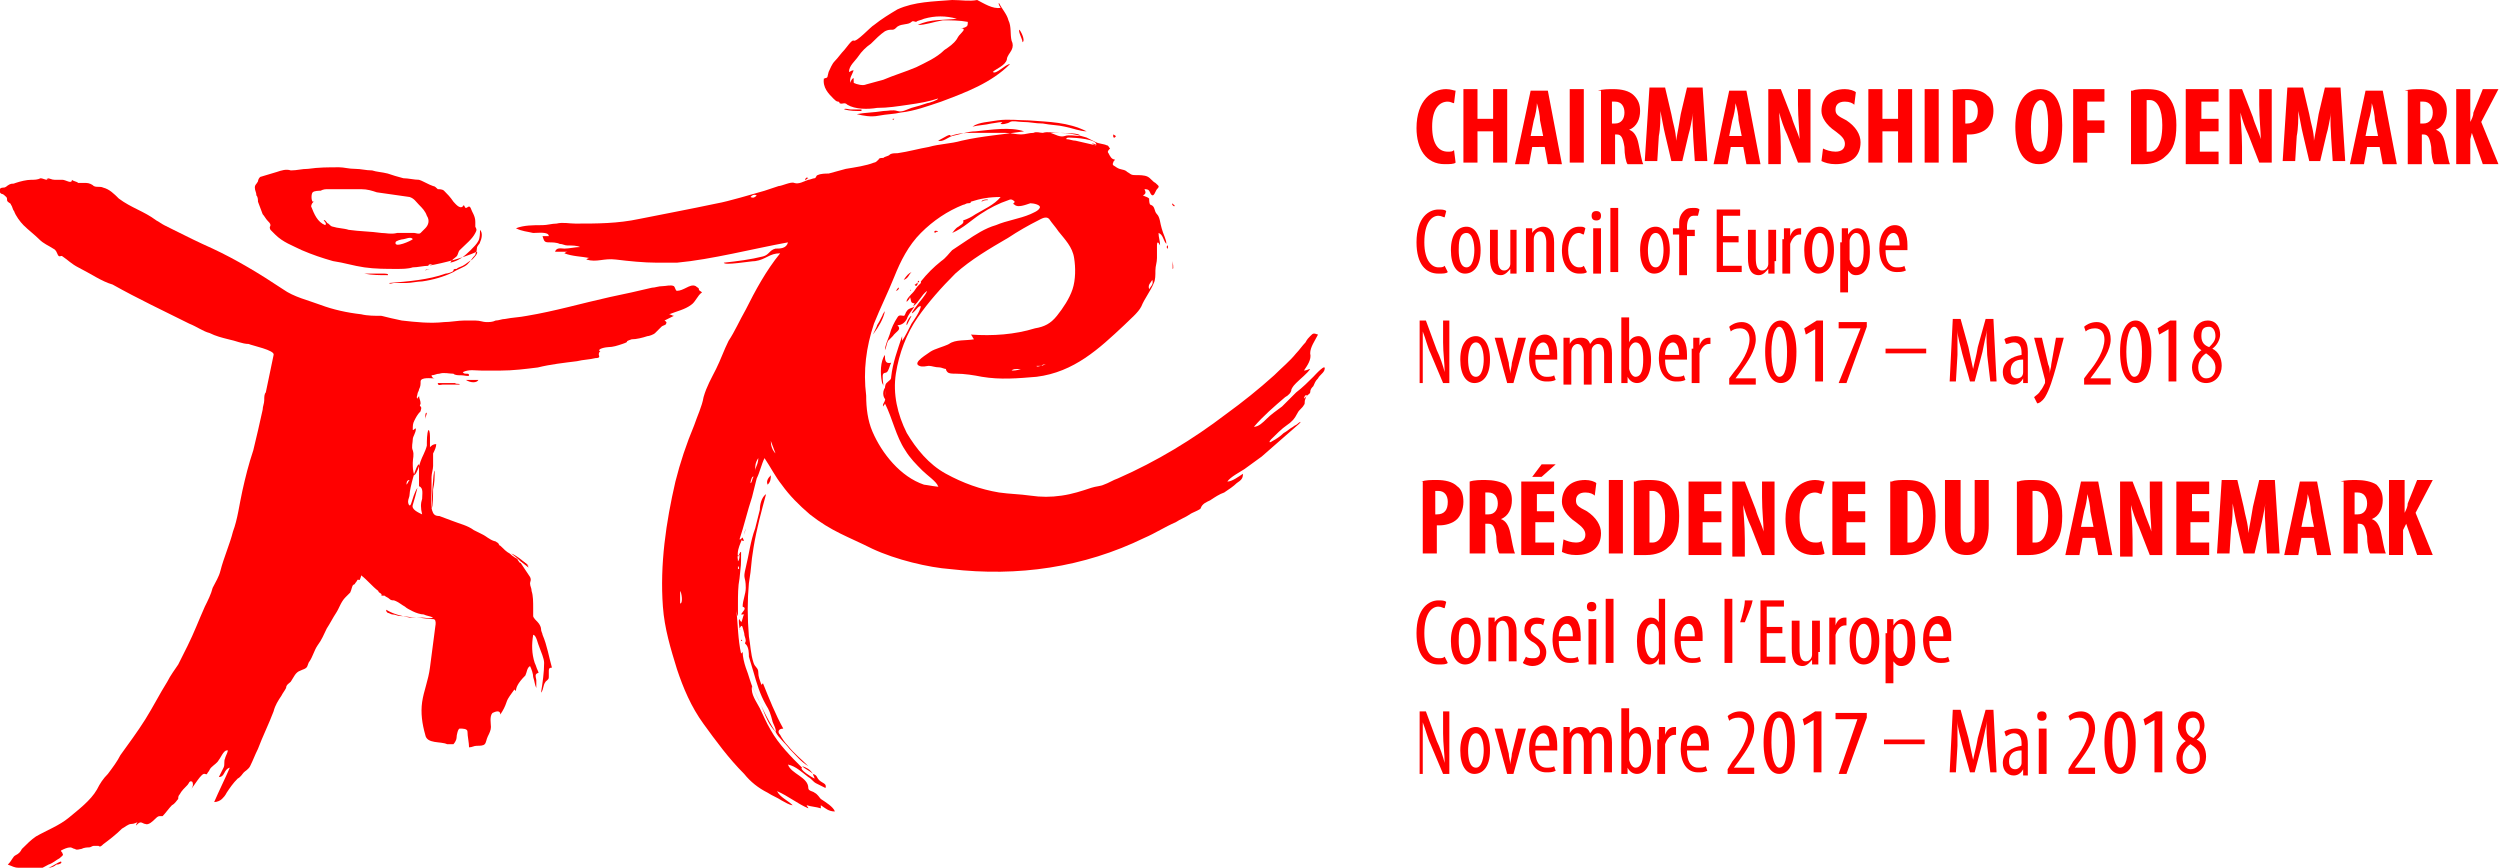 <?xml version="1.0" encoding="utf-8"?>
<!-- Generator: Adobe Illustrator 22.0.1, SVG Export Plug-In . SVG Version: 6.00 Build 0)  -->
<svg version="1.1" id="Layer_1" xmlns="http://www.w3.org/2000/svg" xmlns:xlink="http://www.w3.org/1999/xlink" x="0px" y="0px"
	 viewBox="0 0 159.9 55.5" style="enable-background:new 0 0 159.9 55.5;" xml:space="preserve">
<style type="text/css">
	.st0{fill:#FF0000;}
	.st1{fill-rule:evenodd;clip-rule:evenodd;fill:#FF0000;}
</style>
<g>
	<path class="st0" d="M93.1,10.4c-0.1,0.1-0.4,0.1-0.7,0.1c-1.2,0-1.8-1-1.8-2.3c0-1.8,1-2.5,1.9-2.5c0.3,0,0.5,0.1,0.6,0.1L93,6.6
		c-0.1,0-0.2-0.1-0.4-0.1c-0.5,0-1,0.4-1,1.6c0,1.1,0.4,1.6,1,1.6c0.2,0,0.3,0,0.4-0.1L93.1,10.4z"/>
	<path class="st0" d="M94.5,5.7v1.9h1V5.7h0.9v4.7h-0.9v-2h-1v2h-0.9V5.7H94.5z"/>
	<path class="st0" d="M98,9.4l-0.2,1.1h-0.9l1-4.7H99l0.9,4.7H99l-0.2-1.1H98z M98.7,8.7l-0.2-1c0-0.3-0.1-0.8-0.2-1.1h0
		c0,0.3-0.1,0.8-0.2,1.1l-0.2,1H98.7z"/>
	<path class="st0" d="M101.3,5.7v4.7h-0.9V5.7H101.3z"/>
	<path class="st0" d="M102.2,5.8c0.3-0.1,0.7-0.1,1-0.1c0.5,0,1,0.1,1.3,0.4c0.3,0.3,0.4,0.6,0.4,1c0,0.5-0.2,1-0.7,1.2v0
		c0.3,0.1,0.5,0.4,0.6,0.9c0.1,0.5,0.2,1.1,0.3,1.3h-1c-0.1-0.1-0.2-0.6-0.2-1.1c-0.1-0.6-0.2-0.8-0.5-0.8h-0.1v1.9h-0.9V5.8z
		 M103.1,7.9h0.2c0.4,0,0.6-0.3,0.6-0.7c0-0.4-0.2-0.7-0.6-0.7c-0.1,0-0.2,0-0.2,0V7.9z"/>
	<path class="st0" d="M108.3,8.8c0-0.4-0.1-1.1,0-1.6h0c-0.1,0.5-0.2,1.1-0.3,1.4l-0.4,1.7h-0.7l-0.4-1.7c-0.1-0.4-0.2-1-0.3-1.5h0
		c0,0.5,0,1.1-0.1,1.6l-0.1,1.6h-0.8l0.3-4.7h1l0.4,1.7c0.1,0.6,0.3,1.1,0.3,1.7h0c0.1-0.5,0.2-1.1,0.3-1.7l0.4-1.7h1l0.3,4.7h-0.8
		L108.3,8.8z"/>
	<path class="st0" d="M110.7,9.4l-0.2,1.1h-0.9l1-4.7h1.1l0.9,4.7h-0.9l-0.2-1.1H110.7z M111.4,8.7l-0.2-1c0-0.3-0.1-0.8-0.2-1.1h0
		c0,0.3-0.1,0.8-0.2,1.1l-0.2,1H111.4z"/>
	<path class="st0" d="M113.1,10.5V5.7h0.8l0.7,1.8c0.1,0.4,0.4,1,0.5,1.4h0c0-0.5-0.1-1.3-0.1-2.2v-1h0.8v4.7h-0.8l-0.7-1.8
		c-0.2-0.4-0.4-1-0.5-1.4h0c0,0.5,0.1,1.2,0.1,2.2v1.1H113.1z"/>
	<path class="st0" d="M116.6,9.5c0.2,0.1,0.5,0.2,0.8,0.2c0.4,0,0.6-0.2,0.6-0.5c0-0.3-0.2-0.5-0.6-0.8c-0.6-0.4-0.9-0.9-0.9-1.3
		c0-0.8,0.5-1.4,1.5-1.4c0.3,0,0.6,0.1,0.7,0.2l-0.1,0.8c-0.1-0.1-0.3-0.2-0.6-0.2c-0.4,0-0.6,0.2-0.6,0.5c0,0.3,0.1,0.4,0.7,0.7
		c0.6,0.4,0.9,0.9,0.9,1.4c0,0.9-0.6,1.4-1.6,1.4c-0.4,0-0.7-0.1-0.9-0.2L116.6,9.5z"/>
	<path class="st0" d="M120.4,5.7v1.9h1V5.7h0.9v4.7h-0.9v-2h-1v2h-0.9V5.7H120.4z"/>
	<path class="st0" d="M124,5.7v4.7h-0.9V5.7H124z"/>
	<path class="st0" d="M124.8,5.8c0.3-0.1,0.6-0.1,1-0.1c0.5,0,1,0.1,1.3,0.4c0.3,0.2,0.4,0.6,0.4,1c0,0.5-0.2,0.9-0.4,1.1
		c-0.3,0.3-0.8,0.4-1.1,0.4c-0.1,0-0.1,0-0.2,0v1.8h-0.9V5.8z M125.7,7.9c0,0,0.1,0,0.1,0c0.5,0,0.7-0.3,0.7-0.8
		c0-0.4-0.2-0.7-0.6-0.7c-0.1,0-0.2,0-0.2,0V7.9z"/>
	<path class="st0" d="M131.9,8c0,1.8-0.6,2.5-1.5,2.5c-1.1,0-1.5-1.1-1.5-2.4c0-1.3,0.5-2.4,1.6-2.4C131.6,5.7,131.9,6.9,131.9,8z
		 M129.9,8.1c0,1.1,0.2,1.6,0.6,1.6c0.4,0,0.5-0.7,0.5-1.7c0-0.8-0.1-1.6-0.5-1.6C130.1,6.5,129.9,7.1,129.9,8.1z"/>
	<path class="st0" d="M132.5,5.7h2.1v0.8h-1.1v1.2h1.1v0.8h-1.1v1.9h-0.9V5.7z"/>
	<path class="st0" d="M136.4,5.8c0.2-0.1,0.6-0.1,0.9-0.1c0.6,0,1,0.1,1.3,0.4c0.4,0.4,0.6,1,0.6,1.9c0,1-0.2,1.6-0.7,2
		c-0.3,0.3-0.8,0.5-1.4,0.5c-0.3,0-0.6,0-0.8,0V5.8z M137.3,9.7c0,0,0.1,0,0.2,0c0.4,0,0.8-0.4,0.8-1.7c0-1-0.3-1.6-0.8-1.6
		c-0.1,0-0.1,0-0.2,0V9.7z"/>
	<path class="st0" d="M141.8,8.4h-1.1v1.3h1.2v0.8h-2.1V5.7h2.1v0.8h-1.1v1.1h1.1V8.4z"/>
	<path class="st0" d="M142.6,10.5V5.7h0.8l0.7,1.8c0.1,0.4,0.4,1,0.5,1.4h0c0-0.5-0.1-1.3-0.1-2.2v-1h0.8v4.7h-0.8l-0.7-1.8
		c-0.2-0.4-0.4-1-0.5-1.4h0c0,0.5,0.1,1.2,0.1,2.2v1.1H142.6z"/>
	<path class="st0" d="M149.1,8.8c0-0.4-0.1-1.1,0-1.6h0c-0.1,0.5-0.2,1.1-0.3,1.4l-0.4,1.7h-0.7l-0.4-1.7c-0.1-0.4-0.2-1-0.3-1.5h0
		c0,0.5,0,1.1-0.1,1.6l-0.1,1.6H146l0.3-4.7h1l0.4,1.7c0.1,0.6,0.3,1.1,0.3,1.7h0c0.1-0.5,0.2-1.1,0.3-1.7l0.4-1.7h1l0.3,4.7h-0.8
		L149.1,8.8z"/>
	<path class="st0" d="M151.4,9.4l-0.2,1.1h-0.9l1-4.7h1.1l0.9,4.7h-0.9l-0.2-1.1H151.4z M152.1,8.7l-0.2-1c0-0.3-0.1-0.8-0.2-1.1h0
		c0,0.3-0.1,0.8-0.2,1.1l-0.2,1H152.1z"/>
	<path class="st0" d="M153.8,5.8c0.3-0.1,0.7-0.1,1-0.1c0.5,0,1,0.1,1.3,0.4c0.3,0.3,0.4,0.6,0.4,1c0,0.5-0.2,1-0.7,1.2v0
		c0.3,0.1,0.5,0.4,0.6,0.9c0.1,0.5,0.2,1.1,0.3,1.3h-1c-0.1-0.1-0.2-0.6-0.2-1.1c-0.1-0.6-0.2-0.8-0.5-0.8h-0.1v1.9h-0.9V5.8z
		 M154.8,7.9h0.2c0.4,0,0.6-0.3,0.6-0.7c0-0.4-0.2-0.7-0.6-0.7c-0.1,0-0.2,0-0.2,0V7.9z"/>
	<path class="st0" d="M157.1,5.7h0.9v2.1h0c0.1-0.2,0.2-0.4,0.2-0.6l0.6-1.5h1l-1.1,2.1l1.1,2.7h-1l-0.7-2L158,8.9v1.6h-0.9V5.7z"/>
</g>
<g>
	<path class="st0" d="M92.6,17.4c-0.1,0.1-0.3,0.1-0.6,0.1c-0.8,0-1.4-0.6-1.4-2c0-1.6,0.8-2.1,1.4-2.1c0.2,0,0.4,0,0.5,0.1
		l-0.1,0.4c-0.1,0-0.2-0.1-0.4-0.1c-0.4,0-0.9,0.4-0.9,1.7c0,1.2,0.5,1.6,0.9,1.6c0.2,0,0.3,0,0.4-0.1L92.6,17.4z"/>
	<path class="st0" d="M94.7,16c0,1.1-0.5,1.5-1,1.5c-0.5,0-0.9-0.5-0.9-1.5c0-1.1,0.5-1.5,1-1.5C94.3,14.5,94.7,15,94.7,16z
		 M93.3,16c0,0.5,0.1,1.1,0.5,1.1c0.4,0,0.5-0.7,0.5-1.1c0-0.4-0.1-1.1-0.5-1.1C93.3,14.9,93.3,15.6,93.3,16z"/>
	<path class="st0" d="M97,16.7c0,0.3,0,0.6,0,0.8h-0.4l0-0.3h0c-0.1,0.1-0.3,0.4-0.6,0.4c-0.5,0-0.7-0.4-0.7-1.1v-1.8h0.5v1.8
		c0,0.5,0.1,0.8,0.4,0.8c0.3,0,0.4-0.3,0.4-0.4c0-0.1,0-0.2,0-0.3v-1.9H97V16.7z"/>
	<path class="st0" d="M97.6,15.3c0-0.3,0-0.5,0-0.7H98l0,0.3h0c0.1-0.2,0.4-0.4,0.7-0.4c0.4,0,0.7,0.3,0.7,1v1.9h-0.5v-1.9
		c0-0.3-0.1-0.7-0.4-0.7c-0.2,0-0.4,0.2-0.4,0.5c0,0.1,0,0.2,0,0.3v1.8h-0.5V15.3z"/>
	<path class="st0" d="M101.5,17.4c-0.1,0.1-0.3,0.1-0.5,0.1c-0.6,0-1.1-0.5-1.1-1.5c0-0.8,0.4-1.5,1.1-1.5c0.2,0,0.3,0,0.4,0.1
		l-0.1,0.4c-0.1,0-0.2-0.1-0.3-0.1c-0.5,0-0.7,0.6-0.7,1.1c0,0.7,0.3,1.1,0.7,1.1c0.1,0,0.2,0,0.3-0.1L101.5,17.4z"/>
	<path class="st0" d="M102.4,13.8c0,0.2-0.1,0.3-0.3,0.3c-0.2,0-0.3-0.1-0.3-0.3c0-0.2,0.1-0.3,0.3-0.3
		C102.3,13.5,102.4,13.6,102.4,13.8z M101.9,17.5v-2.9h0.5v2.9H101.9z"/>
	<path class="st0" d="M103,13.3h0.5v4.1H103V13.3z"/>
	<path class="st0" d="M106.8,16c0,1.1-0.5,1.5-1,1.5c-0.5,0-0.9-0.5-0.9-1.5c0-1.1,0.5-1.5,1-1.5C106.4,14.5,106.8,15,106.8,16z
		 M105.4,16c0,0.5,0.1,1.1,0.5,1.1c0.4,0,0.5-0.7,0.5-1.1c0-0.4-0.1-1.1-0.5-1.1C105.5,14.9,105.4,15.6,105.4,16z"/>
	<path class="st0" d="M107.4,17.5v-2.5h-0.4v-0.4h0.4v-0.2c0-0.3,0-0.6,0.3-0.9c0.2-0.2,0.4-0.2,0.6-0.2c0.2,0,0.3,0,0.4,0.1
		l-0.1,0.4c-0.1,0-0.1,0-0.3,0c-0.3,0-0.4,0.4-0.4,0.7v0.2h0.5v0.4h-0.5v2.5H107.4z"/>
	<path class="st0" d="M111.2,15.5h-1v1.5h1.2v0.4h-1.6v-4h1.5v0.4h-1.1v1.3h1V15.5z"/>
	<path class="st0" d="M113.5,16.7c0,0.3,0,0.6,0,0.8h-0.4l0-0.3h0c-0.1,0.1-0.3,0.4-0.6,0.4c-0.5,0-0.7-0.4-0.7-1.1v-1.8h0.5v1.8
		c0,0.5,0.1,0.8,0.4,0.8c0.3,0,0.4-0.3,0.4-0.4c0-0.1,0-0.2,0-0.3v-1.9h0.5V16.7z"/>
	<path class="st0" d="M114.1,15.3c0-0.2,0-0.5,0-0.7h0.4l0,0.5h0c0.1-0.3,0.3-0.5,0.6-0.5c0,0,0.1,0,0.1,0V15c0,0-0.1,0-0.1,0
		c-0.3,0-0.5,0.3-0.6,0.6c0,0.1,0,0.2,0,0.3v1.6h-0.5V15.3z"/>
	<path class="st0" d="M117.3,16c0,1.1-0.5,1.5-1,1.5c-0.5,0-0.9-0.5-0.9-1.5c0-1.1,0.5-1.5,1-1.5C116.9,14.5,117.3,15,117.3,16z
		 M115.9,16c0,0.5,0.1,1.1,0.5,1.1c0.4,0,0.5-0.7,0.5-1.1c0-0.4-0.1-1.1-0.5-1.1C116,14.9,115.9,15.6,115.9,16z"/>
	<path class="st0" d="M117.8,15.5c0-0.4,0-0.7,0-0.9h0.4l0,0.4h0c0.2-0.3,0.4-0.4,0.6-0.4c0.5,0,0.8,0.5,0.8,1.5
		c0,1.1-0.4,1.5-0.9,1.5c-0.3,0-0.4-0.2-0.5-0.3h0v1.4h-0.5V15.5z M118.3,16.4c0,0.1,0,0.2,0,0.2c0.1,0.4,0.3,0.5,0.4,0.5
		c0.4,0,0.5-0.5,0.5-1.1c0-0.6-0.1-1.1-0.5-1.1c-0.2,0-0.4,0.3-0.4,0.5c0,0.1,0,0.1,0,0.2V16.4z"/>
	<path class="st0" d="M120.6,16c0,0.9,0.4,1.1,0.7,1.1c0.2,0,0.4,0,0.5-0.1l0.1,0.3c-0.2,0.1-0.4,0.1-0.6,0.1
		c-0.7,0-1.1-0.6-1.1-1.5c0-0.9,0.4-1.5,1-1.5c0.6,0,0.8,0.6,0.8,1.3c0,0.1,0,0.2,0,0.3H120.6z M121.5,15.7c0-0.6-0.2-0.8-0.4-0.8
		c-0.3,0-0.5,0.4-0.5,0.8H121.5z"/>
</g>
<g>
	<path class="st0" d="M90.8,24.5v-4h0.4l0.7,1.9c0.2,0.4,0.4,1,0.5,1.4h0c0-0.6-0.1-1.2-0.1-1.9v-1.4h0.4v4h-0.4l-0.8-1.9
		c-0.2-0.4-0.3-0.9-0.5-1.4h0c0,0.5,0,1.1,0,1.9v1.4H90.8z"/>
	<path class="st0" d="M95.3,23c0,1.1-0.5,1.5-1,1.5c-0.5,0-0.9-0.5-0.9-1.5c0-1.1,0.5-1.5,1-1.5C94.9,21.5,95.3,22,95.3,23z
		 M93.9,23c0,0.5,0.1,1.1,0.5,1.1c0.4,0,0.5-0.7,0.5-1.1c0-0.4-0.1-1.1-0.5-1.1C94,21.9,93.9,22.6,93.9,23z"/>
	<path class="st0" d="M96.1,21.6l0.4,1.6c0,0.2,0.1,0.5,0.1,0.7h0c0-0.2,0.1-0.5,0.1-0.7l0.4-1.6h0.5l-0.8,2.9h-0.4l-0.8-2.9H96.1z"
		/>
	<path class="st0" d="M98.2,23c0,0.9,0.4,1.1,0.7,1.1c0.2,0,0.4,0,0.5-0.1l0.1,0.3c-0.2,0.1-0.4,0.1-0.6,0.1c-0.7,0-1.1-0.6-1.1-1.5
		c0-0.9,0.4-1.5,1-1.5c0.6,0,0.8,0.6,0.8,1.3c0,0.1,0,0.2,0,0.3H98.2z M99.1,22.7c0-0.6-0.2-0.8-0.4-0.8c-0.3,0-0.5,0.4-0.5,0.8
		H99.1z"/>
	<path class="st0" d="M100,22.3c0-0.3,0-0.5,0-0.7h0.4l0,0.4h0c0.1-0.2,0.3-0.4,0.7-0.4c0.3,0,0.5,0.1,0.6,0.4h0
		c0.1-0.1,0.2-0.3,0.3-0.3c0.1-0.1,0.3-0.1,0.4-0.1c0.4,0,0.7,0.3,0.7,1v1.9h-0.5v-1.8c0-0.4-0.1-0.7-0.4-0.7
		c-0.2,0-0.4,0.2-0.4,0.4c0,0.1,0,0.2,0,0.3v1.9h-0.5v-1.9c0-0.3-0.1-0.7-0.4-0.7c-0.2,0-0.4,0.2-0.4,0.5c0,0.1,0,0.2,0,0.3v1.8H100
		V22.3z"/>
	<path class="st0" d="M103.7,24.5c0-0.2,0-0.5,0-0.7v-3.5h0.5v1.6h0c0.1-0.3,0.4-0.4,0.6-0.4c0.4,0,0.8,0.5,0.8,1.5
		c0,1-0.4,1.5-0.9,1.5c-0.3,0-0.5-0.2-0.6-0.4h0l0,0.4H103.7z M104.2,23.4c0,0.1,0,0.1,0,0.2c0.1,0.4,0.3,0.5,0.4,0.5
		c0.4,0,0.5-0.5,0.5-1.1c0-0.6-0.1-1.1-0.5-1.1c-0.2,0-0.4,0.3-0.4,0.5c0,0.1,0,0.1,0,0.2V23.4z"/>
	<path class="st0" d="M106.5,23c0,0.9,0.4,1.1,0.7,1.1c0.2,0,0.4,0,0.5-0.1l0.1,0.3c-0.2,0.1-0.4,0.1-0.6,0.1
		c-0.7,0-1.1-0.6-1.1-1.5c0-0.9,0.4-1.5,1-1.5c0.6,0,0.8,0.6,0.8,1.3c0,0.1,0,0.2,0,0.3H106.5z M107.4,22.7c0-0.6-0.2-0.8-0.4-0.8
		c-0.3,0-0.5,0.4-0.5,0.8H107.4z"/>
	<path class="st0" d="M108.3,22.3c0-0.2,0-0.5,0-0.7h0.4l0,0.5h0c0.1-0.3,0.3-0.5,0.6-0.5c0,0,0.1,0,0.1,0V22c0,0-0.1,0-0.1,0
		c-0.3,0-0.5,0.3-0.6,0.6c0,0.1,0,0.2,0,0.3v1.6h-0.5V22.3z"/>
	<path class="st0" d="M110.6,24.5v-0.3l0.3-0.4c0.5-0.6,1-1.4,1-2.1c0-0.4-0.2-0.7-0.6-0.7c-0.3,0-0.5,0.1-0.6,0.2l-0.1-0.3
		c0.1-0.1,0.4-0.3,0.8-0.3c0.6,0,0.9,0.5,0.9,1.1c0,0.7-0.5,1.4-1,2.1l-0.3,0.4v0h1.3v0.4H110.6z"/>
	<path class="st0" d="M114.9,22.5c0,1.4-0.4,2-1,2c-0.6,0-1-0.7-1-2c0-1.3,0.4-2,1-2C114.5,20.5,114.9,21.3,114.9,22.5z M113.3,22.5
		c0,0.9,0.2,1.6,0.5,1.6c0.4,0,0.5-0.7,0.5-1.6c0-0.9-0.2-1.6-0.5-1.6C113.5,20.9,113.3,21.6,113.3,22.5z"/>
	<path class="st0" d="M116.2,21L116.2,21l-0.7,0.4l-0.1-0.4l0.8-0.5h0.4v3.9h-0.5V21z"/>
	<path class="st0" d="M119.4,20.6v0.3l-1.3,3.6h-0.5L119,21v0h-1.4v-0.4H119.4z"/>
</g>
<g>
	<path class="st0" d="M123.2,22.3v0.3h-2.6v-0.3H123.2z"/>
</g>
<g>
	<path class="st0" d="M127.1,22.7c0-0.5-0.1-1.1,0-1.6h0c-0.1,0.4-0.2,0.9-0.3,1.4l-0.5,1.9H126l-0.5-1.8c-0.1-0.5-0.3-1-0.3-1.5h0
		c0,0.5,0,1,0,1.6l-0.1,1.7h-0.4l0.2-4h0.5l0.5,1.8c0.1,0.5,0.2,0.9,0.3,1.4h0c0.1-0.5,0.2-0.8,0.3-1.4l0.5-1.8h0.5l0.2,4h-0.4
		L127.1,22.7z"/>
	<path class="st0" d="M129.4,24.5l0-0.3h0c-0.1,0.2-0.3,0.4-0.6,0.4c-0.4,0-0.7-0.3-0.7-0.8c0-0.7,0.6-1,1.2-1.1v-0.1
		c0-0.4-0.1-0.7-0.5-0.7c-0.2,0-0.3,0.1-0.5,0.1l-0.1-0.3c0.1-0.1,0.4-0.2,0.7-0.2c0.6,0,0.8,0.4,0.8,1v1.3c0,0.2,0,0.5,0,0.7H129.4
		z M129.4,23c-0.2,0-0.8,0-0.8,0.7c0,0.4,0.2,0.5,0.4,0.5c0.2,0,0.4-0.1,0.4-0.4c0-0.1,0-0.1,0-0.2V23z"/>
	<path class="st0" d="M130.6,21.6l0.4,1.7c0.1,0.2,0.1,0.4,0.1,0.6h0c0-0.2,0.1-0.4,0.1-0.6l0.3-1.7h0.5l-0.5,1.9
		c-0.2,0.7-0.4,1.4-0.7,1.9c-0.2,0.3-0.4,0.4-0.5,0.4l-0.2-0.4c0.1-0.1,0.3-0.2,0.4-0.4c0.1-0.1,0.2-0.3,0.3-0.5c0-0.1,0-0.1,0-0.1
		c0,0,0-0.1,0-0.1l-0.7-2.7H130.6z"/>
	<path class="st0" d="M133.3,24.5v-0.3l0.3-0.4c0.5-0.6,1-1.4,1-2.1c0-0.4-0.2-0.7-0.6-0.7c-0.3,0-0.5,0.1-0.6,0.2l-0.1-0.3
		c0.1-0.1,0.4-0.3,0.8-0.3c0.6,0,0.9,0.5,0.9,1.1c0,0.7-0.5,1.4-1,2.1l-0.3,0.4v0h1.3v0.4H133.3z"/>
	<path class="st0" d="M137.6,22.5c0,1.4-0.4,2-1,2c-0.6,0-1-0.7-1-2c0-1.3,0.4-2,1-2C137.2,20.5,137.6,21.3,137.6,22.5z M136,22.5
		c0,0.9,0.2,1.6,0.5,1.6c0.4,0,0.5-0.7,0.5-1.6c0-0.9-0.2-1.6-0.5-1.6C136.2,20.9,136,21.6,136,22.5z"/>
	<path class="st0" d="M138.8,21L138.8,21l-0.7,0.4l-0.1-0.4l0.8-0.5h0.4v3.9h-0.5V21z"/>
	<path class="st0" d="M140.2,23.5c0-0.5,0.3-0.9,0.6-1.1l0,0c-0.3-0.2-0.5-0.6-0.5-0.9c0-0.6,0.4-1,0.9-1c0.6,0,0.8,0.5,0.8,0.9
		c0,0.3-0.2,0.7-0.5,0.9v0c0.4,0.2,0.6,0.6,0.6,1.1c0,0.6-0.4,1.1-1,1.1C140.5,24.5,140.2,24,140.2,23.5z M141.7,23.5
		c0-0.4-0.3-0.7-0.6-0.9c-0.3,0.2-0.5,0.5-0.5,0.9c0,0.4,0.2,0.7,0.5,0.7C141.5,24.2,141.7,23.9,141.7,23.5z M140.8,21.5
		c0,0.4,0.2,0.6,0.5,0.7c0.2-0.2,0.4-0.4,0.4-0.7c0-0.4-0.2-0.6-0.4-0.6C140.9,20.9,140.8,21.1,140.8,21.5z"/>
</g>
<g>
	<path class="st0" d="M90.9,30.8c0.3-0.1,0.6-0.1,1-0.1c0.5,0,1,0.1,1.3,0.4c0.3,0.2,0.4,0.6,0.4,1c0,0.5-0.2,0.9-0.4,1.1
		c-0.3,0.3-0.8,0.4-1.1,0.4c-0.1,0-0.1,0-0.2,0v1.8h-0.9V30.8z M91.8,32.9c0,0,0.1,0,0.1,0c0.5,0,0.7-0.3,0.7-0.8
		c0-0.4-0.2-0.7-0.6-0.7c-0.1,0-0.2,0-0.2,0V32.9z"/>
	<path class="st0" d="M94,30.8c0.3-0.1,0.7-0.1,1-0.1c0.5,0,1,0.1,1.3,0.3c0.3,0.3,0.4,0.6,0.4,1c0,0.5-0.2,1-0.7,1.2v0
		c0.3,0.1,0.5,0.4,0.6,0.9c0.1,0.5,0.2,1.1,0.3,1.3h-1c-0.1-0.1-0.2-0.6-0.2-1.1c-0.1-0.6-0.2-0.8-0.5-0.8H95v1.9H94V30.8z M95,32.9
		h0.2c0.4,0,0.6-0.3,0.6-0.7c0-0.4-0.2-0.7-0.6-0.7c-0.1,0-0.2,0-0.2,0V32.9z"/>
	<path class="st0" d="M99.3,33.4h-1.1v1.3h1.2v0.8h-2.1v-4.7h2.1v0.8h-1.1v1.1h1.1V33.4z M99.5,29.7l-0.9,0.8H98l0.6-0.8H99.5z"/>
	<path class="st0" d="M100,34.5c0.2,0.1,0.5,0.2,0.8,0.2c0.4,0,0.6-0.2,0.6-0.5c0-0.3-0.2-0.5-0.6-0.8c-0.6-0.4-0.9-0.9-0.9-1.3
		c0-0.8,0.5-1.4,1.5-1.4c0.3,0,0.6,0.1,0.7,0.2l-0.1,0.8c-0.1-0.1-0.3-0.2-0.6-0.2c-0.4,0-0.6,0.2-0.6,0.5c0,0.3,0.1,0.4,0.7,0.7
		c0.6,0.4,0.9,0.9,0.9,1.4c0,0.9-0.6,1.4-1.6,1.4c-0.4,0-0.7-0.1-0.9-0.2L100,34.5z"/>
	<path class="st0" d="M103.8,30.7v4.7h-0.9v-4.7H103.8z"/>
	<path class="st0" d="M104.6,30.8c0.2-0.1,0.6-0.1,0.9-0.1c0.6,0,1,0.1,1.3,0.4c0.4,0.4,0.6,1,0.6,1.9c0,1-0.2,1.6-0.7,2
		c-0.3,0.3-0.8,0.5-1.4,0.5c-0.3,0-0.6,0-0.8,0V30.8z M105.5,34.7c0,0,0.1,0,0.2,0c0.4,0,0.8-0.4,0.8-1.7c0-1-0.3-1.6-0.8-1.6
		c-0.1,0-0.1,0-0.2,0V34.7z"/>
	<path class="st0" d="M110,33.4h-1.1v1.3h1.2v0.8H108v-4.7h2.1v0.8h-1.1v1.1h1.1V33.4z"/>
	<path class="st0" d="M110.8,35.5v-4.7h0.8l0.7,1.8c0.1,0.4,0.4,1,0.5,1.4h0c0-0.5-0.1-1.3-0.1-2.2v-1h0.8v4.7h-0.8l-0.7-1.8
		c-0.2-0.4-0.4-1-0.5-1.4h0c0,0.5,0.1,1.2,0.1,2.2v1.1H110.8z"/>
	<path class="st0" d="M116.7,35.4c-0.1,0.1-0.4,0.1-0.7,0.1c-1.2,0-1.8-1-1.8-2.3c0-1.8,1-2.5,1.9-2.5c0.3,0,0.5,0.1,0.6,0.1
		l-0.2,0.8c-0.1,0-0.2-0.1-0.4-0.1c-0.5,0-1,0.4-1,1.6c0,1.1,0.4,1.6,1,1.6c0.2,0,0.3,0,0.4-0.1L116.7,35.4z"/>
	<path class="st0" d="M119.2,33.4h-1.1v1.3h1.2v0.8h-2.1v-4.7h2.1v0.8h-1.1v1.1h1.1V33.4z"/>
	<path class="st0" d="M121,30.8c0.2-0.1,0.6-0.1,0.9-0.1c0.6,0,1,0.1,1.3,0.4c0.4,0.4,0.6,1,0.6,1.9c0,1-0.2,1.6-0.7,2
		c-0.3,0.3-0.8,0.5-1.4,0.5c-0.3,0-0.6,0-0.8,0V30.8z M122,34.7c0,0,0.1,0,0.2,0c0.4,0,0.8-0.4,0.8-1.7c0-1-0.3-1.6-0.8-1.6
		c-0.1,0-0.1,0-0.2,0V34.7z"/>
	<path class="st0" d="M125.4,30.7v3.1c0,0.7,0.2,0.9,0.4,0.9c0.3,0,0.5-0.2,0.5-0.9v-3.1h0.9v2.9c0,1.2-0.5,1.9-1.4,1.9
		c-1,0-1.4-0.7-1.4-1.9v-2.9H125.4z"/>
	<path class="st0" d="M129.1,30.8c0.2-0.1,0.6-0.1,0.9-0.1c0.6,0,1,0.1,1.3,0.4c0.4,0.4,0.6,1,0.6,1.9c0,1-0.2,1.6-0.7,2
		c-0.3,0.3-0.8,0.5-1.4,0.5c-0.3,0-0.6,0-0.8,0V30.8z M130,34.7c0,0,0.1,0,0.2,0c0.4,0,0.8-0.4,0.8-1.7c0-1-0.3-1.6-0.8-1.6
		c-0.1,0-0.1,0-0.2,0V34.7z"/>
	<path class="st0" d="M133.2,34.4l-0.2,1.1h-0.9l1-4.7h1.1l0.9,4.7h-0.9l-0.2-1.1H133.2z M133.9,33.7l-0.2-1c0-0.3-0.1-0.8-0.2-1.1
		h0c0,0.3-0.1,0.8-0.2,1.1l-0.2,1H133.9z"/>
	<path class="st0" d="M135.6,35.5v-4.7h0.8l0.7,1.8c0.1,0.4,0.4,1,0.5,1.4h0c0-0.5-0.1-1.3-0.1-2.2v-1h0.8v4.7h-0.8l-0.7-1.8
		c-0.2-0.4-0.4-1-0.5-1.4h0c0,0.5,0.1,1.2,0.1,2.2v1.1H135.6z"/>
	<path class="st0" d="M141.2,33.4h-1.1v1.3h1.2v0.8h-2.1v-4.7h2.1v0.8h-1.1v1.1h1.1V33.4z"/>
	<path class="st0" d="M144.9,33.8c0-0.4-0.1-1.1,0-1.6h0c-0.1,0.5-0.2,1.1-0.3,1.5l-0.4,1.7h-0.7l-0.4-1.7c-0.1-0.4-0.2-1-0.3-1.5h0
		c0,0.5,0,1.1-0.1,1.6l-0.1,1.6h-0.8l0.3-4.7h1l0.4,1.7c0.1,0.6,0.3,1.1,0.3,1.7h0c0.1-0.5,0.2-1.1,0.3-1.7l0.4-1.7h1l0.3,4.7H145
		L144.9,33.8z"/>
	<path class="st0" d="M147.2,34.4l-0.2,1.1h-0.9l1-4.7h1.1l0.9,4.7h-0.9l-0.2-1.1H147.2z M148,33.7l-0.2-1c0-0.3-0.1-0.8-0.2-1.1h0
		c0,0.3-0.1,0.8-0.2,1.1l-0.2,1H148z"/>
	<path class="st0" d="M149.7,30.8c0.3-0.1,0.7-0.1,1-0.1c0.5,0,1,0.1,1.3,0.3c0.3,0.3,0.4,0.6,0.4,1c0,0.5-0.2,1-0.7,1.2v0
		c0.3,0.1,0.5,0.4,0.6,0.9c0.1,0.5,0.2,1.1,0.3,1.3h-1c-0.1-0.1-0.2-0.6-0.2-1.1c-0.1-0.6-0.2-0.8-0.5-0.8h-0.1v1.9h-0.9V30.8z
		 M150.6,32.9h0.2c0.4,0,0.6-0.3,0.6-0.7c0-0.4-0.2-0.7-0.6-0.7c-0.1,0-0.2,0-0.2,0V32.9z"/>
	<path class="st0" d="M152.9,30.7h0.9v2.1h0c0.1-0.2,0.2-0.4,0.2-0.6l0.6-1.5h1l-1.1,2.1l1.1,2.7h-1l-0.7-2l-0.2,0.4v1.6h-0.9V30.7z
		"/>
</g>
<g>
	<path class="st0" d="M92.6,42.4c-0.1,0.1-0.3,0.1-0.6,0.1c-0.8,0-1.4-0.6-1.4-2c0-1.6,0.8-2.1,1.4-2.1c0.2,0,0.4,0,0.5,0.1
		l-0.1,0.4c-0.1,0-0.2-0.1-0.4-0.1c-0.4,0-0.9,0.4-0.9,1.7s0.5,1.6,0.9,1.6c0.2,0,0.3,0,0.4-0.1L92.6,42.4z"/>
	<path class="st0" d="M94.7,41c0,1.1-0.5,1.5-1,1.5c-0.5,0-0.9-0.5-0.9-1.5c0-1.1,0.5-1.5,1-1.5C94.3,39.5,94.7,40,94.7,41z
		 M93.3,41c0,0.5,0.1,1.1,0.5,1.1c0.4,0,0.5-0.7,0.5-1.1c0-0.4-0.1-1.1-0.5-1.1C93.3,39.9,93.3,40.6,93.3,41z"/>
	<path class="st0" d="M95.2,40.3c0-0.3,0-0.5,0-0.8h0.4l0,0.3h0c0.1-0.2,0.4-0.4,0.7-0.4c0.4,0,0.7,0.3,0.7,1v1.9h-0.5v-1.9
		c0-0.3-0.1-0.7-0.4-0.7c-0.2,0-0.4,0.2-0.4,0.5c0,0.1,0,0.2,0,0.3v1.8h-0.5V40.3z"/>
	<path class="st0" d="M97.6,42c0.1,0.1,0.3,0.1,0.5,0.1c0.3,0,0.4-0.2,0.4-0.4c0-0.2-0.1-0.4-0.4-0.6c-0.4-0.2-0.6-0.5-0.6-0.8
		c0-0.5,0.3-0.8,0.8-0.8c0.2,0,0.4,0.1,0.5,0.1L98.7,40c-0.1-0.1-0.2-0.1-0.4-0.1c-0.3,0-0.4,0.2-0.4,0.4c0,0.2,0.1,0.3,0.4,0.5
		c0.3,0.2,0.6,0.5,0.6,0.9c0,0.6-0.4,0.9-0.9,0.9c-0.2,0-0.5-0.1-0.6-0.2L97.6,42z"/>
	<path class="st0" d="M99.7,41c0,0.9,0.4,1.1,0.7,1.1c0.2,0,0.4,0,0.5-0.1l0.1,0.3c-0.2,0.1-0.4,0.1-0.6,0.1c-0.7,0-1.1-0.6-1.1-1.5
		c0-0.9,0.4-1.5,1-1.5c0.6,0,0.8,0.6,0.8,1.3c0,0.1,0,0.2,0,0.3H99.7z M100.6,40.7c0-0.6-0.2-0.8-0.4-0.8c-0.3,0-0.5,0.4-0.5,0.8
		H100.6z"/>
	<path class="st0" d="M102.1,38.8c0,0.2-0.1,0.3-0.3,0.3c-0.2,0-0.3-0.1-0.3-0.3c0-0.2,0.1-0.3,0.3-0.3
		C102,38.5,102.1,38.6,102.1,38.8z M101.6,42.5v-2.9h0.5v2.9H101.6z"/>
	<path class="st0" d="M102.7,38.3h0.5v4.1h-0.5V38.3z"/>
	<path class="st0" d="M106.5,38.3v3.5c0,0.2,0,0.5,0,0.7h-0.4l0-0.4h0c-0.1,0.2-0.3,0.4-0.6,0.4c-0.5,0-0.8-0.5-0.8-1.5
		c0-1,0.4-1.5,0.9-1.5c0.2,0,0.4,0.1,0.5,0.3h0v-1.5H106.5z M106.1,40.7c0-0.1,0-0.1,0-0.2c0-0.3-0.2-0.6-0.4-0.6
		c-0.4,0-0.5,0.5-0.5,1.1c0,0.6,0.2,1.1,0.5,1.1c0.1,0,0.3-0.1,0.4-0.5c0-0.1,0-0.1,0-0.2V40.7z"/>
	<path class="st0" d="M107.5,41c0,0.9,0.4,1.1,0.7,1.1c0.2,0,0.4,0,0.5-0.1l0.1,0.3c-0.2,0.1-0.4,0.1-0.6,0.1
		c-0.7,0-1.1-0.6-1.1-1.5c0-0.9,0.4-1.5,1-1.5c0.6,0,0.8,0.6,0.8,1.3c0,0.1,0,0.2,0,0.3H107.5z M108.4,40.7c0-0.6-0.2-0.8-0.4-0.8
		c-0.3,0-0.5,0.4-0.5,0.8H108.4z"/>
	<path class="st0" d="M110.3,38.3h0.5v4.1h-0.5V38.3z"/>
	<path class="st0" d="M112.1,38.4c-0.1,0.5-0.4,1.1-0.5,1.4l-0.3,0c0.1-0.3,0.3-1,0.3-1.4L112.1,38.4z"/>
	<path class="st0" d="M114,40.5h-1v1.5h1.2v0.4h-1.6v-4h1.5v0.4H113v1.3h1V40.5z"/>
	<path class="st0" d="M116.3,41.7c0,0.3,0,0.6,0,0.8h-0.4l0-0.3h0c-0.1,0.1-0.3,0.4-0.6,0.4c-0.5,0-0.7-0.4-0.7-1.1v-1.8h0.5v1.8
		c0,0.5,0.1,0.8,0.4,0.8c0.3,0,0.4-0.3,0.4-0.4c0-0.1,0-0.2,0-0.3v-1.9h0.5V41.7z"/>
	<path class="st0" d="M117,40.3c0-0.2,0-0.5,0-0.8h0.4l0,0.5h0c0.1-0.3,0.3-0.5,0.6-0.5c0,0,0.1,0,0.1,0V40c0,0-0.1,0-0.1,0
		c-0.3,0-0.5,0.3-0.6,0.6c0,0.1,0,0.2,0,0.3v1.6H117V40.3z"/>
	<path class="st0" d="M120.2,41c0,1.1-0.5,1.5-1,1.5c-0.5,0-0.9-0.5-0.9-1.5c0-1.1,0.5-1.5,1-1.5C119.8,39.5,120.2,40,120.2,41z
		 M118.7,41c0,0.5,0.1,1.1,0.5,1.1c0.4,0,0.5-0.7,0.5-1.1c0-0.4-0.1-1.1-0.5-1.1C118.8,39.9,118.7,40.6,118.7,41z"/>
	<path class="st0" d="M120.7,40.5c0-0.4,0-0.7,0-0.9h0.4l0,0.4h0c0.2-0.3,0.4-0.4,0.6-0.4c0.5,0,0.8,0.5,0.8,1.5
		c0,1.1-0.4,1.5-0.9,1.5c-0.3,0-0.4-0.2-0.5-0.3h0v1.4h-0.5V40.5z M121.1,41.4c0,0.1,0,0.2,0,0.2c0.1,0.4,0.3,0.5,0.4,0.5
		c0.4,0,0.5-0.5,0.5-1.1c0-0.6-0.1-1.1-0.5-1.1c-0.2,0-0.4,0.3-0.4,0.5c0,0.1,0,0.1,0,0.2V41.4z"/>
	<path class="st0" d="M123.4,41c0,0.9,0.4,1.1,0.7,1.1c0.2,0,0.4,0,0.5-0.1l0.1,0.3c-0.2,0.1-0.4,0.1-0.6,0.1
		c-0.7,0-1.1-0.6-1.1-1.5c0-0.9,0.4-1.5,1-1.5c0.6,0,0.8,0.6,0.8,1.3c0,0.1,0,0.2,0,0.3H123.4z M124.3,40.7c0-0.6-0.2-0.8-0.4-0.8
		c-0.3,0-0.5,0.4-0.5,0.8H124.3z"/>
</g>
<g>
	<path class="st0" d="M90.8,49.5v-4h0.4l0.7,1.9c0.2,0.4,0.4,1,0.5,1.4h0c0-0.6-0.1-1.2-0.1-1.9v-1.4h0.4v4h-0.4l-0.8-1.9
		c-0.2-0.4-0.3-0.9-0.5-1.4h0c0,0.5,0,1.1,0,1.9v1.4H90.8z"/>
	<path class="st0" d="M95.3,48c0,1.1-0.5,1.5-1,1.5c-0.5,0-0.9-0.5-0.9-1.5c0-1.1,0.5-1.5,1-1.5C94.9,46.5,95.3,47,95.3,48z
		 M93.9,48c0,0.5,0.1,1.1,0.5,1.1c0.4,0,0.5-0.7,0.5-1.1c0-0.4-0.1-1.1-0.5-1.1C94,46.9,93.9,47.6,93.9,48z"/>
	<path class="st0" d="M96.1,46.6l0.4,1.6c0,0.2,0.1,0.5,0.1,0.7h0c0-0.2,0.1-0.5,0.1-0.7l0.4-1.6h0.5l-0.8,2.9h-0.4l-0.8-2.9H96.1z"
		/>
	<path class="st0" d="M98.2,48c0,0.9,0.4,1.1,0.7,1.1c0.2,0,0.4,0,0.5-0.1l0.1,0.3c-0.2,0.1-0.4,0.1-0.6,0.1c-0.7,0-1.1-0.6-1.1-1.5
		c0-0.9,0.4-1.5,1-1.5c0.6,0,0.8,0.6,0.8,1.3c0,0.1,0,0.2,0,0.3H98.2z M99.1,47.7c0-0.6-0.2-0.8-0.4-0.8c-0.3,0-0.5,0.4-0.5,0.8
		H99.1z"/>
	<path class="st0" d="M100,47.3c0-0.3,0-0.5,0-0.8h0.4l0,0.4h0c0.1-0.2,0.3-0.4,0.7-0.4c0.3,0,0.5,0.1,0.6,0.4h0
		c0.1-0.1,0.2-0.3,0.3-0.3c0.1-0.1,0.3-0.1,0.4-0.1c0.4,0,0.7,0.3,0.7,1v1.9h-0.5v-1.8c0-0.4-0.1-0.7-0.4-0.7
		c-0.2,0-0.4,0.2-0.4,0.4c0,0.1,0,0.2,0,0.3v1.9h-0.5v-1.9c0-0.3-0.1-0.7-0.4-0.7c-0.2,0-0.4,0.2-0.4,0.5c0,0.1,0,0.2,0,0.3v1.8H100
		V47.3z"/>
	<path class="st0" d="M103.7,49.5c0-0.2,0-0.5,0-0.7v-3.5h0.5v1.6h0c0.1-0.3,0.4-0.4,0.6-0.4c0.4,0,0.8,0.5,0.8,1.5
		c0,1-0.4,1.5-0.9,1.5c-0.3,0-0.5-0.2-0.6-0.4h0l0,0.4H103.7z M104.2,48.4c0,0.1,0,0.1,0,0.2c0.1,0.4,0.3,0.5,0.4,0.5
		c0.4,0,0.5-0.5,0.5-1.1c0-0.6-0.1-1.1-0.5-1.1c-0.2,0-0.4,0.3-0.4,0.5c0,0.1,0,0.1,0,0.2V48.4z"/>
	<path class="st0" d="M106.1,47.3c0-0.2,0-0.5,0-0.8h0.4l0,0.5h0c0.1-0.3,0.3-0.5,0.6-0.5c0,0,0.1,0,0.1,0V47c0,0-0.1,0-0.1,0
		c-0.3,0-0.5,0.3-0.6,0.6c0,0.1,0,0.2,0,0.3v1.6h-0.5V47.3z"/>
	<path class="st0" d="M107.9,48c0,0.9,0.4,1.1,0.7,1.1c0.2,0,0.4,0,0.5-0.1l0.1,0.3c-0.2,0.1-0.4,0.1-0.6,0.1
		c-0.7,0-1.1-0.6-1.1-1.5c0-0.9,0.4-1.5,1-1.5c0.6,0,0.8,0.6,0.8,1.3c0,0.1,0,0.2,0,0.3H107.9z M108.8,47.7c0-0.6-0.2-0.8-0.4-0.8
		c-0.3,0-0.5,0.4-0.5,0.8H108.8z"/>
	<path class="st0" d="M110.5,49.5v-0.3l0.3-0.5c0.5-0.6,1-1.4,1-2.1c0-0.4-0.2-0.7-0.6-0.7c-0.3,0-0.5,0.1-0.6,0.2l-0.1-0.3
		c0.1-0.1,0.4-0.3,0.8-0.3c0.6,0,0.9,0.5,0.9,1.1c0,0.7-0.5,1.4-1,2.1l-0.3,0.4v0h1.3v0.4H110.5z"/>
	<path class="st0" d="M114.8,47.5c0,1.4-0.4,2-1,2c-0.6,0-1-0.7-1-2c0-1.3,0.4-2,1-2C114.5,45.5,114.8,46.3,114.8,47.5z M113.3,47.5
		c0,0.9,0.2,1.6,0.5,1.6c0.4,0,0.5-0.7,0.5-1.6c0-0.9-0.2-1.6-0.5-1.6C113.4,45.9,113.3,46.6,113.3,47.5z"/>
	<path class="st0" d="M116.1,46L116.1,46l-0.7,0.4l-0.1-0.4l0.8-0.5h0.4v3.9h-0.5V46z"/>
	<path class="st0" d="M119.4,45.6v0.3l-1.3,3.6h-0.5l1.2-3.5v0h-1.4v-0.4H119.4z"/>
</g>
<g>
	<path class="st0" d="M123.1,47.3v0.3h-2.6v-0.3H123.1z"/>
</g>
<g>
	<path class="st0" d="M127.1,47.7c0-0.5-0.1-1.1,0-1.6h0c-0.1,0.5-0.2,0.9-0.3,1.4l-0.5,1.9h-0.3l-0.5-1.8c-0.1-0.5-0.3-1-0.3-1.5h0
		c0,0.5,0,1,0,1.6l-0.1,1.7h-0.4l0.2-4h0.5l0.5,1.8c0.1,0.5,0.2,0.9,0.3,1.4h0c0.1-0.5,0.2-0.8,0.3-1.4l0.5-1.8h0.5l0.2,4h-0.4
		L127.1,47.7z"/>
	<path class="st0" d="M129.4,49.5l0-0.3h0c-0.1,0.2-0.3,0.4-0.6,0.4c-0.4,0-0.7-0.3-0.7-0.8c0-0.7,0.6-1,1.2-1.1v-0.1
		c0-0.4-0.1-0.7-0.5-0.7c-0.2,0-0.3,0.1-0.5,0.2l-0.1-0.3c0.1-0.1,0.4-0.2,0.7-0.2c0.6,0,0.8,0.4,0.8,1v1.3c0,0.2,0,0.5,0,0.7H129.4
		z M129.3,48c-0.2,0-0.8,0-0.8,0.7c0,0.4,0.2,0.5,0.4,0.5c0.2,0,0.4-0.2,0.4-0.4c0-0.1,0-0.1,0-0.2V48z"/>
	<path class="st0" d="M130.9,45.8c0,0.2-0.1,0.3-0.3,0.3c-0.2,0-0.3-0.1-0.3-0.3c0-0.2,0.1-0.3,0.3-0.3
		C130.8,45.5,130.9,45.6,130.9,45.8z M130.4,49.5v-2.9h0.5v2.9H130.4z"/>
	<path class="st0" d="M132.3,49.5v-0.3l0.3-0.5c0.5-0.6,1-1.4,1-2.1c0-0.4-0.2-0.7-0.6-0.7c-0.3,0-0.5,0.1-0.6,0.2l-0.1-0.3
		c0.1-0.1,0.4-0.3,0.8-0.3c0.6,0,0.9,0.5,0.9,1.1c0,0.7-0.5,1.4-1,2.1l-0.3,0.4v0h1.3v0.4H132.3z"/>
	<path class="st0" d="M136.6,47.5c0,1.4-0.4,2-1,2c-0.6,0-1-0.7-1-2c0-1.3,0.4-2,1-2C136.2,45.5,136.6,46.3,136.6,47.5z M135.1,47.5
		c0,0.9,0.2,1.6,0.5,1.6c0.4,0,0.5-0.7,0.5-1.6c0-0.9-0.2-1.6-0.5-1.6C135.2,45.9,135.1,46.6,135.1,47.5z"/>
	<path class="st0" d="M137.9,46L137.9,46l-0.7,0.4l-0.1-0.4l0.8-0.5h0.4v3.9h-0.5V46z"/>
	<path class="st0" d="M139.2,48.5c0-0.5,0.3-0.9,0.6-1.1l0,0c-0.3-0.2-0.5-0.6-0.5-0.9c0-0.6,0.4-1,0.9-1c0.6,0,0.8,0.5,0.8,0.9
		c0,0.3-0.2,0.7-0.5,0.9v0c0.4,0.2,0.6,0.6,0.6,1.1c0,0.6-0.4,1.1-1,1.1C139.5,49.5,139.2,49,139.2,48.5z M140.7,48.5
		c0-0.5-0.3-0.7-0.6-0.9c-0.3,0.2-0.5,0.5-0.5,0.9c0,0.4,0.2,0.7,0.5,0.7C140.5,49.2,140.7,48.9,140.7,48.5z M139.8,46.5
		c0,0.4,0.2,0.6,0.5,0.7c0.2-0.2,0.4-0.4,0.4-0.7c0-0.4-0.2-0.6-0.4-0.6C140,45.9,139.8,46.1,139.8,46.5z"/>
</g>
<g>
	<path class="st1" d="M3,11.4c0.2,0,0.3,0.1,0.5,0.1c0.1,0,0.3,0,0.5,0c0.2,0,0.6,0.3,0.6,0c0.1,0.1,0.3,0.1,0.4,0.2
		c0.2,0,0.4,0,0.5,0c0.2,0,0.4,0.1,0.5,0.2c0.2,0.1,0.4,0,0.6,0.1c0.4,0.1,0.7,0.4,1,0.7c0.4,0.3,0.8,0.5,1.2,0.7
		c0.4,0.2,0.8,0.4,1.2,0.7c0.2,0.1,0.3,0.2,0.5,0.3c0.2,0.1,0.4,0.2,0.6,0.3c0.8,0.4,1.6,0.8,2.5,1.2c1.5,0.7,3,1.6,4.5,2.6
		c0.7,0.5,1.6,0.7,2.4,1c0.8,0.3,1.7,0.5,2.6,0.6c0.4,0.1,0.9,0.1,1.3,0.1c0.4,0.1,0.8,0.2,1.3,0.3c0.9,0.1,1.8,0.2,2.7,0.1
		c0.4,0,0.9-0.1,1.3-0.1c0.2,0,0.4,0,0.7,0c0.3,0,0.5,0.1,0.7,0.1c0.2,0,0.4,0,0.6-0.1c0.2,0,0.4-0.1,0.6-0.1
		c0.5-0.1,0.9-0.1,1.4-0.2c1.8-0.3,3.5-0.8,5.3-1.2c0.9-0.2,0.5-0.1,1.4-0.3c0.4-0.1,0.9-0.2,1.3-0.3c0.2,0,0.4-0.1,0.7-0.1
		c0.2,0,0.5-0.1,0.7,0c0.1,0.1,0.1,0.3,0.2,0.3c0.2,0,0.4-0.1,0.6-0.2c0.2-0.1,0.4-0.2,0.6-0.1c0.1,0.1,0.2,0.1,0.2,0.2
		c0,0.1,0.1,0.1,0.2,0.2c-0.3,0.2-0.4,0.6-0.7,0.8c-0.4,0.3-0.9,0.4-1.4,0.6c0.1,0,0.2,0.1,0.3,0.1c-0.2,0.1-0.4,0.2-0.6,0.3
		c0,0,0.2,0.1,0.1,0.2c0,0.1-0.2,0.1-0.3,0.2c-0.1,0.1-0.1,0.1-0.2,0.2c-0.1,0.1-0.1,0.1-0.2,0.2c-0.1,0.1-0.4,0.2-0.5,0.2
		c-0.3,0.1-0.7,0.2-1,0.2c-0.6,0.2,0,0.1-0.6,0.3c-0.3,0.1-0.6,0.2-0.9,0.2c-0.1,0-0.8,0.1-0.5,0.3c-0.1,0-0.1,0.1-0.1,0.2
		c0.1,0.2-0.1,0.2-0.2,0.2c-0.4,0.1-0.8,0.1-1.2,0.2c-0.8,0.1-1.7,0.2-2.5,0.4c-0.8,0.1-1.6,0.2-2.4,0.2c-0.4,0-0.8,0-1.2,0
		c-0.4,0-0.8-0.1-1.2,0.1c0.1,0.2,0.4,0,0.4,0.2c0,0.1-0.3,0-0.5,0c-0.2,0-0.4,0-0.5-0.1c-0.3,0-0.6-0.1-0.9,0
		c-0.2,0-0.3,0.1-0.5,0.1c0,0.1,0.1,0.2,0.2,0.2c-0.2,0-0.9-0.1-0.9,0.2c0,0.2,0,0.3-0.1,0.5c0,0.1-0.1,0.2-0.1,0.3
		c0,0.1-0.1,0.2,0,0.3c0-0.1,0.1-0.1,0.1-0.2c0,0.2,0.1,0.3,0.1,0.5c0,0.1-0.1,0.1,0,0.2c0.1,0.1,0,0.2,0,0.3
		c-0.2,0.2-0.3,0.4-0.4,0.6c-0.1,0.2-0.1,0.3-0.1,0.6c0.1,0,0.1-0.1,0.2-0.1c0,0.3-0.2,0.5-0.2,0.7c0,0.2-0.1,0.5,0,0.7
		c0.1,0.3,0,0.5,0,0.8c0,0.3,0,0.5,0.1,0.8c0.2-0.2,0.3-0.6,0.4-0.9c0.1-0.3,0.3-0.6,0.4-1c0-0.3,0-0.8,0.1-1c0.1,0,0.1,0.4,0.1,0.5
		c0,0.2,0,0.4,0,0.6c0.1-0.1,0.2-0.2,0.4-0.2c0,0.2-0.1,0.4-0.2,0.6c0,0.3,0,0.5,0,0.8c0,0.2-0.1,0.5-0.1,0.7c0,0.3,0,0.6,0,0.9
		c0,0.5-0.1,1,0.1,1.4c0.1,0.2,0.3,0.2,0.4,0.2c0.3,0.1,0.5,0.2,0.8,0.3c0.5,0.2,1,0.3,1.4,0.6c0.2,0.1,0.4,0.2,0.6,0.3
		c0.2,0.1,0.4,0.3,0.7,0.4c0.1,0,0.2,0.1,0.2,0.1c0.1,0,0.1,0.2,0.2,0.2c0.2,0.2,0.4,0.4,0.6,0.5c0.2,0.2,0.4,0.3,0.6,0.4
		c0.2,0.1,0.5,0.2,0.6,0.4c-0.2-0.1-0.3-0.2-0.5-0.3c-0.1-0.1-0.2-0.2-0.2-0.1c0.1,0.1,0.1,0.2,0.2,0.2c0.2,0.3,0.4,0.6,0.6,0.9
		c0.1,0.2,0,0.3,0,0.4c0,0.2,0.1,0.3,0.1,0.5c0.1,0.3,0.1,0.7,0.1,1.1c0,0.2,0,0.3,0,0.5c0,0.1,0.2,0.3,0.3,0.4
		c0.1,0.1,0.2,0.3,0.2,0.4c0,0.2,0.1,0.3,0.1,0.4c0.3,0.7,0.4,1.4,0.6,2.1c-0.1,0-0.2,0-0.2,0.2c0,0.1,0,0.2,0,0.3
		c0,0.2,0,0.2-0.1,0.3c-0.3,0.2-0.2,0.6-0.4,0.8c0.1-0.6,0.2-1.3,0.2-1.9c0-0.3-0.2-0.7-0.3-1c-0.1-0.2-0.2-0.8-0.4-0.8
		c-0.1,0.6-0.1,1.2,0.1,1.8c0.1,0.2,0.1,0.3,0.2,0.5c0.1,0.2,0,0.1-0.1,0.2c-0.1,0.1,0,0.3,0,0.4c0,0.2,0,0.4,0,0.5
		c-0.1-0.2-0.1-0.4-0.2-0.7c0-0.2-0.1-0.5-0.2-0.7c-0.2,0.1-0.2,0.4-0.3,0.6C33.1,43.7,33,44,33,44.2c0,0-0.1-0.1-0.1-0.1
		c-0.2,0.3-0.4,0.5-0.5,0.8c-0.1,0.3-0.2,0.5-0.4,0.8c0-0.3-0.3-0.2-0.5-0.1c-0.2,0.2-0.1,0.7-0.1,0.9c0,0.2-0.1,0.4-0.2,0.6
		c-0.1,0.2-0.1,0.4-0.2,0.5c-0.1,0.1-0.3,0.1-0.5,0.1c-0.2,0-0.3,0.1-0.5,0.1c0-0.3-0.1-0.7-0.1-1c0-0.2-0.3-0.2-0.5-0.2
		c-0.1,0-0.2,0.4-0.2,0.6c0,0.1-0.1,0.3-0.2,0.4c-0.1,0-0.3,0-0.4,0c-0.4-0.2-1.3,0-1.4-0.6c-0.2-0.7-0.3-1.4-0.2-2.1
		c0.1-0.7,0.4-1.4,0.5-2.2c0.1-0.8,0.2-1.5,0.3-2.3c0-0.2,0.2-0.8-0.1-0.8c-0.4,0-0.7-0.1-1.1-0.1c-0.3,0-0.7-0.1-1-0.1
		c-0.2,0-0.3-0.1-0.5-0.1c-0.1,0-0.2-0.1-0.3-0.1c-0.1-0.1-0.1-0.1-0.1-0.2c0.5,0.3,1,0.4,1.5,0.5c0.3,0,0.5,0,0.8,0
		c0.2,0,0.5,0.1,0.7,0c-0.2-0.1-0.4-0.1-0.6-0.2c-0.2,0-0.5-0.1-0.7-0.2c-0.2-0.1-0.4-0.2-0.5-0.3c-0.2-0.1-0.4-0.3-0.7-0.4
		c-0.1,0-0.2,0-0.3-0.1c-0.1-0.1-0.2-0.1-0.3-0.2c-0.1,0-0.1,0-0.2,0c0,0,0-0.1,0-0.1c-0.1-0.1-0.2-0.1-0.2-0.2
		c-0.4-0.3-0.7-0.7-1.1-1c0,0.1-0.1,0.3-0.1,0.3c-0.1,0-0.1-0.1-0.2,0.1c-0.1,0.1-0.1,0.2-0.2,0.2c-0.1,0.1-0.1,0.3-0.2,0.5
		c-0.1,0.1-0.2,0.2-0.3,0.3c-0.3,0.3-0.4,0.7-0.6,1c-0.2,0.3-0.4,0.7-0.6,1c-0.2,0.4-0.3,0.7-0.6,1.1c-0.2,0.3-0.3,0.7-0.5,1
		c-0.1,0.1-0.1,0.3-0.2,0.4c-0.1,0.1-0.2,0.1-0.4,0.2c-0.3,0.1-0.4,0.4-0.6,0.7c-0.1,0.1-0.3,0.2-0.3,0.4c-0.1,0.2-0.2,0.3-0.3,0.5
		c-0.2,0.3-0.4,0.6-0.5,1c-0.3,0.8-0.7,1.6-1,2.4c-0.2,0.4-0.3,0.7-0.5,1.1c-0.1,0.2-0.3,0.3-0.4,0.4c-0.1,0.1-0.2,0.3-0.4,0.4
		c-0.3,0.3-0.5,0.6-0.7,0.9c-0.1,0.2-0.2,0.3-0.3,0.4c-0.1,0.1-0.3,0.2-0.5,0.2c0.3-0.7,0.7-1.5,1-2.2c-0.4,0.1-0.3,0.6-0.7,0.6
		c0.1-0.2,0.2-0.4,0.3-0.6c0.1-0.2,0-0.4,0.1-0.6c0-0.1,0.3-0.6,0.1-0.5c-0.2,0-0.4,0.5-0.5,0.6c-0.1,0.2-0.3,0.3-0.5,0.5
		c-0.1,0.1-0.1,0.2-0.2,0.3c-0.1,0.2-0.1,0.1-0.2,0.1c-0.2-0.1-0.7,0.8-0.9,1c0.1-0.1,0.2-0.3,0.1-0.5c-0.2-0.1-0.2,0.1-0.3,0.2
		c-0.2,0.2-0.4,0.4-0.5,0.6c-0.1,0.1-0.1,0.2-0.1,0.3c-0.1,0.1-0.2,0.3-0.4,0.4c-0.2,0.2-0.4,0.5-0.6,0.7c0,0-0.2,0-0.2,0
		c-0.1,0-0.2,0.1-0.3,0.2c-0.1,0.1-0.4,0.4-0.6,0.3c-0.1,0-0.2-0.1-0.3-0.1c-0.1,0-0.2,0.1-0.3,0.2c0-0.1,0.1-0.2,0.1-0.2
		c-0.1,0-0.2,0.1-0.4,0.1C8.2,52.7,8,52.9,7.8,53C7.4,53.4,7,53.7,6.6,54c-0.1,0.1-0.2,0.2-0.3,0.1c-0.1,0-0.2,0-0.3,0
		c-0.1,0-0.2,0.1-0.3,0.1c-0.1,0-0.3,0-0.5,0.1c-0.1,0-0.3,0.1-0.4,0c-0.1,0-0.2-0.1-0.3-0.1c-0.2,0-0.4,0.1-0.6,0.2
		c0,0.1,0.1,0.1,0.1,0.2c0.1,0.1-0.1,0.2-0.2,0.3c-0.2,0.1-0.4,0.3-0.7,0.4c-0.2,0.1-0.5,0.3-0.7,0.3c-0.1,0-0.2-0.1-0.4-0.1
		c-0.1,0-0.2,0-0.4,0.1c-0.2,0.1-0.5,0.1-0.7,0.1c-0.1,0-0.2-0.1-0.4-0.1c-0.1,0-0.2,0-0.3,0c-0.1,0-0.1-0.1-0.2-0.1
		c-0.1,0,1.3,0,1.2,0c-0.3,0-0.4-0.1-0.7-0.2C0.8,55,0.8,54.8,1,54.7c0.2-0.1,0.3-0.2,0.4-0.4c0.3-0.3,0.6-0.6,0.9-0.8
		c0.7-0.4,1.5-0.7,2.1-1.2c0.6-0.5,1.4-1.1,1.8-1.8c0.2-0.4,0.4-0.7,0.7-1c0.3-0.4,0.6-0.8,0.8-1.2c0.5-0.7,1.1-1.5,1.6-2.3
		c0.5-0.8,0.9-1.6,1.4-2.4c0.2-0.4,0.5-0.8,0.7-1.1c0.2-0.4,0.4-0.8,0.6-1.2c0.4-0.8,0.7-1.6,1.1-2.5c0.2-0.4,0.4-0.8,0.5-1.2
		c0.2-0.4,0.4-0.7,0.5-1.1c0.2-0.8,0.6-1.7,0.8-2.5c0.3-0.8,0.4-1.7,0.6-2.6c0.2-0.9,0.4-1.7,0.7-2.6c0.2-0.8,0.4-1.7,0.6-2.6
		c0-0.2,0.1-0.4,0.1-0.6c0-0.2,0-0.4,0.1-0.5c0.1-0.5,0.4-1.9,0.5-2.4c0.1-0.3-1.4-0.6-1.6-0.7c-0.4,0-0.8-0.2-1.3-0.3
		c-0.4-0.1-0.8-0.2-1.2-0.4c-0.4-0.1-0.8-0.4-1.3-0.6c-1.6-0.8-3.3-1.6-4.9-2.5C6.5,18,5.8,17.5,5,17.1c-0.4-0.2-0.7-0.5-1-0.7
		c-0.1-0.1-0.2,0.1-0.3-0.1c-0.1-0.2-0.1-0.3-0.3-0.4c-0.3-0.2-0.6-0.3-0.9-0.6c-0.3-0.3-0.7-0.6-1-0.9c-0.2-0.2-0.5-0.6-0.6-0.9
		c-0.1-0.1-0.1-0.3-0.2-0.4c0-0.1-0.1-0.1-0.2-0.2c-0.1-0.1,0-0.2-0.1-0.3c-0.1-0.1-0.2-0.2-0.3-0.2c-0.2-0.1-0.2-0.4,0.1-0.4
		c0.2,0,0.2-0.1,0.4-0.2c0.2-0.1,0.2,0,0.4-0.1c0.3-0.1,0.7-0.2,1-0.2c0.2,0,0.4,0,0.6-0.1c0.1,0,0.3,0.1,0.4,0.1
		C3,11.5,3,11.5,3,11.4C3.2,11.5,3,11.5,3,11.4 M26.8,29.7c-0.2,0-0.6,1.6-0.6,1.9c0,0.2-0.1,0.3-0.1,0.5c0,0.1,0.1,0.4,0.2,0.1
		c0.1-0.3,0.2-0.7,0.4-1c-0.1,0.4-0.2,0.8-0.3,1.1c-0.1,0.3,0.4,0.5,0.6,0.6c-0.1-0.4-0.1-0.7,0-1c0-0.3,0.1-0.7-0.2-0.8
		C26.8,30.6,26.8,30.1,26.8,29.7C26.8,29.7,26.8,29.9,26.8,29.7 M26,31C26,31,26,31,26,31c0.1-0.1,0.1-0.2,0.2-0.3
		C26,30.7,26,30.9,26,31C26,31,26,30.9,26,31"/>
	<path class="st1" d="M27.4,17c-0.3,0-0.7,0.1-1,0.1c-0.3,0.1-0.7,0.1-1,0.1c-0.7,0-1.4,0-2.1-0.1c-0.7-0.1-1.3-0.3-2-0.4
		c-0.7-0.2-1.3-0.4-2-0.7c-0.6-0.3-1.2-0.5-1.7-1c-0.1-0.1-0.2-0.2-0.3-0.3c-0.1-0.2,0-0.2,0-0.3c0-0.1-0.1-0.2-0.2-0.3
		c-0.1-0.1-0.2-0.3-0.3-0.4c-0.1-0.3-0.2-0.5-0.3-0.8c0-0.1,0-0.3-0.1-0.4c0-0.2-0.1-0.3-0.1-0.5c0-0.2,0.1-0.2,0.2-0.4
		c0-0.1,0.1-0.3,0.2-0.3c0.3-0.1,0.7-0.2,1-0.3c0.3-0.1,0.6-0.2,0.9-0.1c0.4,0,0.7-0.1,1.1-0.1c0.7-0.1,1.3-0.1,2-0.1
		c0.3,0,0.6,0.1,1,0.1c0.4,0,0.7,0.1,1.1,0.1c0.3,0.1,0.6,0.1,1,0.2c0.3,0.1,0.6,0.2,1,0.3c0.3,0,0.7,0.1,1,0.1
		c0.3,0.1,0.6,0.3,0.9,0.4c0.1,0,0.2,0.1,0.3,0.2c0.1,0,0.3,0,0.4,0.1c0.2,0.2,0.4,0.4,0.6,0.7c0.1,0.1,0.4,0.5,0.6,0.3
		c0.1-0.2,0.1,0.1,0.2,0.1c0.1,0,0.2-0.2,0.3,0c0.1,0.3,0.3,0.5,0.3,0.9c0,0.1,0,0.2,0,0.3c0.1,0.2,0.1,0.2,0,0.4
		c-0.2,0.4-0.6,0.7-1,1.1c-0.1,0.1-0.1,0.3-0.2,0.4c-0.1,0.1-0.3,0.2-0.4,0.4c0.5-0.1,0.9-0.4,1.3-0.8c0.2-0.2,0.4-0.4,0.5-0.6
		c0.1-0.2,0.1-0.5,0.1-0.7c0.2,0.2,0.1,0.6,0,0.8c0,0.1-0.2,0.2-0.2,0.4c0,0.2-0.1,0.3-0.1,0.4c-0.2,0.2-0.3,0.4-0.5,0.6
		c-0.2,0.2-0.6,0.3-0.9,0.5c-0.6,0.3-1.3,0.5-2,0.6c-0.3,0-0.7,0.1-1,0.1c-0.2,0-0.3,0-0.5,0c-0.1,0-0.2,0-0.3,0
		c-0.1,0-0.3,0.1-0.3,0c1.2-0.1,2.5-0.2,3.6-0.6c0.1,0,0.5-0.1,0.5-0.2c0-0.1,0.1-0.1,0.2-0.1c0.1-0.1,0.2-0.1,0.4-0.2
		c0.2-0.1,0.4-0.3,0.6-0.4c0.1-0.1,0.4-0.4,0.3-0.5C29.6,16.5,28.5,16.8,27.4,17c0.1,0,0.2-0.1,0.3-0.1C27.5,16.9,27.4,16.9,27.4,17
		C27.1,17.1,27.4,17,27.4,17 M20.7,14.1c0.1-0.1,0.2,0.2,0.3,0.2c0.1,0.1,0.2,0.2,0.3,0.2c0.3,0.1,0.7,0.1,1,0.2
		c0.7,0.1,1.4,0.1,2.1,0.2c0.3,0,0.6,0.1,1,0c0.4,0,0.7,0,1.1,0c0.1,0,0.3,0.1,0.4,0c0.1-0.1,0.2-0.2,0.3-0.3
		c0.2-0.2,0.3-0.5,0.1-0.8c-0.1-0.3-0.3-0.5-0.5-0.7c-0.2-0.2-0.3-0.4-0.6-0.5c-0.7-0.1-1.4-0.2-2.1-0.3c-0.3-0.1-0.6-0.2-1-0.2
		c-0.4,0-0.7,0-1.1,0c-0.3,0-0.7,0-1,0c-0.2,0-0.3,0-0.5,0.1c-0.1,0-0.4,0-0.5,0.1c-0.1,0.1-0.1,0.5,0,0.6c0,0,0.3,0,0.1,0
		c-0.1,0-0.2,0.2-0.2,0.3c0.2,0.5,0.4,1,0.9,1.2C20.9,14.3,20.8,14.2,20.7,14.1C20.7,14.1,20.8,14.2,20.7,14.1 M26.4,15.3
		c-0.1-0.2-0.5,0-0.6,0c-0.1,0-0.5,0.1-0.5,0.2C25.2,15.9,26.3,15.4,26.4,15.3C26.4,15.3,26.3,15.4,26.4,15.3"/>
	<path class="st1" d="M27.8,30.1c0,0.4,0,0.8-0.1,1.2c0,0.2,0,1.2-0.1,1.2C27.6,32.2,27.7,30.1,27.8,30.1
		C27.8,30.9,27.8,30.1,27.8,30.1"/>
	<path class="st1" d="M23.3,17.5c0.3,0,0.5,0,0.8,0c0.1,0,0.2,0,0.4,0c0.1,0,0.4,0,0.3,0.1C24.3,17.6,23.8,17.6,23.3,17.5
		C23.3,17.6,23.3,17.5,23.3,17.5C23.8,17.5,23.3,17.5,23.3,17.5"/>
	<path class="st1" d="M29.4,24.6c-0.3,0-0.5,0-0.8,0c-0.1,0-0.2,0-0.3,0c-0.1,0-0.3,0.1-0.3-0.1c0.3,0,0.5,0,0.8,0
		c0.1,0,0.2,0,0.3,0C29.2,24.6,29.4,24.5,29.4,24.6C28.9,24.6,29.4,24.6,29.4,24.6"/>
	<path class="st1" d="M33.8,36.3c-0.4-0.3-0.7-0.6-1.1-0.9C33,35.5,33.8,36.1,33.8,36.3"/>
	<path class="st1" d="M3.1,55.5c0.3-0.1,0.5-0.3,0.8-0.4c0.1,0.1-0.1,0.2-0.3,0.2C3.5,55.4,3.3,55.5,3.1,55.5
		C3.1,55.5,3.1,55.5,3.1,55.5C3.3,55.3,3.1,55.5,3.1,55.5"/>
	<path class="st1" d="M29.8,24.3c0.3,0,0.5,0,0.8,0C30.5,24.5,30.1,24.5,29.8,24.3"/>
	<path class="st1" d="M27.7,17.2c-0.2,0-0.3,0-0.5,0.1C27.2,17.2,27.6,17.2,27.7,17.2C27.7,17.2,27.7,17.2,27.7,17.2
		C27.5,17.2,27.7,17.2,27.7,17.2"/>
	<path class="st1" d="M27.3,26.4c0,0.1-0.1,0.3-0.1,0.4C27.2,26.5,27.2,26.4,27.3,26.4"/>
	<path class="st1" d="M70.1,9.3C70.2,9.2,69.5,9.1,70.1,9.3"/>
	<path class="st1" d="M83.6,25.3C83.6,25.3,83.6,25.4,83.6,25.3"/>
	<path class="st1" d="M67.5,8.5c-0.2,0-0.3,0-0.4,0C67.3,8.5,67.6,8.5,67.5,8.5"/>
	<path class="st1" d="M84,24.1c-0.3,0.3-0.7,0.7-1.1,1c-0.3,0.3-0.6,0.6-0.9,0.9c-0.4,0.3-0.7,0.5-1,0.8c-0.2,0.2-0.5,0.5-0.8,0.5
		c0.6-0.7,1.3-1.3,2-1.9c0.2-0.1,0.4-0.3,0.4-0.5c0.1-0.2,0.2-0.3,0.3-0.4c0.3-0.3,0.7-0.6,0.9-0.9c-0.1,0-0.2,0.1-0.4,0.1
		c0.2-0.3,0.5-0.7,0.4-1.1c0-0.4,0.3-0.8,0.5-1.2c-0.3-0.1-0.3-0.1-0.5,0.1c-0.1,0.1-0.2,0.2-0.3,0.4c-0.2,0.2-0.4,0.5-0.6,0.7
		c-0.4,0.5-0.9,0.9-1.4,1.4c-1,0.9-2,1.7-3.1,2.5c-2.1,1.6-4.4,3-6.9,4.1c-0.3,0.1-0.6,0.3-0.9,0.4c-0.2,0.1-0.5,0.1-0.8,0.2
		c-0.6,0.2-1.2,0.4-1.9,0.5c-0.7,0.1-1.3,0.1-2,0c-0.7-0.1-1.3-0.1-2-0.2c-1.2-0.2-2.3-0.6-3.4-1.2c-1.1-0.6-1.9-1.6-2.5-2.6
		c-0.6-1.2-0.9-2.5-0.7-3.8c0.2-1.3,0.7-2.6,1.4-3.6c0.7-1,1.5-1.9,2.4-2.8c1-0.9,2.2-1.6,3.4-2.3c0.6-0.4,1.3-0.8,1.9-1.1
		c0.2-0.1,0.5-0.3,0.7-0.1c0.2,0.3,0.4,0.5,0.6,0.8c0.4,0.5,0.9,1,1,1.7c0.1,0.6,0.1,1.4-0.1,2c-0.2,0.6-0.6,1.2-1,1.7
		c-0.4,0.5-0.8,0.7-1.4,0.8c-1.3,0.4-2.7,0.5-4.1,0.4c0.1,0.1,0.1,0.2,0.2,0.3c-0.5,0.1-1.2,0-1.6,0.3c-0.4,0.2-0.9,0.3-1.2,0.5
		c-0.1,0.1-1.2,0.7-0.7,0.9c0.2,0.1,0.5,0,0.6,0c0.2,0,0.4,0.1,0.7,0.1c0.1,0,0.3,0.1,0.4,0.1c0,0.1,0.1,0.2,0.1,0.2
		c0.1,0.1,0.3,0.1,0.5,0.1c0.6,0,1.2,0.1,1.7,0.2c1.2,0.2,2.3,0.1,3.5,0c2.4-0.3,4-1.8,5.6-3.3c0.4-0.4,0.9-0.8,1.1-1.2
		c0.2-0.5,0.6-1,0.8-1.5c0.1-0.2,0.1-0.5,0.1-0.8c0-0.3,0.1-0.5,0.1-0.8c0-0.3,0-0.5,0-0.8c0-0.3,0.1-0.2,0.2,0
		c0-0.3-0.1-0.5-0.1-0.8c0.3,0.1,0.3,0.5,0.5,0.7c0-0.3-0.2-0.6-0.3-1c-0.1-0.3-0.1-0.7-0.3-0.9c-0.2-0.2-0.1-0.5-0.4-0.6
		c-0.1,0-0.1-0.3-0.1-0.4c-0.1-0.1-0.2-0.1-0.4-0.2c0.2-0.1,0.2-0.2,0.1-0.4c0.3,0,0.3,0.1,0.4,0.3c0.2,0.3,0.3-0.2,0.4-0.3
		c0.2-0.2,0.1-0.2-0.1-0.4c-0.2-0.1-0.3-0.3-0.5-0.4c-0.2-0.1-0.5-0.1-0.8-0.1c-0.3,0-0.3-0.1-0.5-0.2c-0.2-0.2-0.4-0.1-0.7-0.3
		c-0.1-0.1-0.3-0.1-0.2-0.3c0-0.1,0.1-0.1,0.1-0.2c-0.2,0-0.3-0.2-0.4-0.4c-0.1-0.1,0-0.2,0.1-0.3c-0.1-0.1-0.1-0.2-0.2-0.2
		c-0.2-0.1-0.5-0.1-0.7-0.2c-0.2-0.1-0.4-0.2-0.6-0.3c-0.6-0.2-1.2-0.3-1.8-0.3c-0.3,0-0.7-0.1-1,0c-0.2,0-0.4-0.1-0.6,0
		c-0.3,0-0.5,0.1-0.8,0.1c-0.3,0-0.7-0.1-1-0.1c-0.7,0-1.3,0-2,0c-0.5,0-1,0-1.5,0.2C60.8,8.5,60.4,8.8,60,9
		c0.3,0.1,0.6-0.2,0.9-0.3c0.5-0.1,1-0.3,1.5-0.3c1-0.1,2.2-0.3,3.1,0c-1.3,0.2-2.7,0.3-4,0.6c-0.7,0.2-1.4,0.2-2.1,0.4
		c-0.6,0.1-1.3,0.3-2,0.4c-0.2,0-0.4,0-0.5,0.1c-0.1,0.1-0.3,0.1-0.4,0.2c-0.1,0-0.3,0-0.3,0.1c-0.1,0.1-0.2,0.2-0.3,0.2
		c-0.5,0.2-1.2,0.3-1.8,0.4c-0.4,0.1-0.7,0.2-1.1,0.3c-0.2,0-0.5,0-0.7,0.1c-0.1,0-0.1,0.2-0.2,0.2c-0.1,0-0.3,0.1-0.4,0.1
		c-0.3,0.1-0.6,0.3-0.9,0.2c-0.2-0.1-0.8,0.2-1,0.2c-0.3,0.1-0.6,0.2-0.9,0.3c-0.7,0.2-2.4,0.7-3,0.8c-1.9,0.4-3.5,0.7-5,1
		c-1.4,0.3-2.7,0.3-4.1,0.3c-0.4,0-0.8-0.1-1.2,0c-0.3,0-0.6,0.1-0.9,0.1c-0.6,0-1.2,0-1.7,0.2c0.4,0.2,0.7,0.2,1.1,0.3
		c0.3,0,1-0.1,1,0.2c-0.1,0-0.3,0-0.4,0c0.1,0.3,0.1,0.4,0.4,0.4c0.2,0,0.5,0,0.7,0.1c0.2,0,0.3,0.1,0.5,0.1c0.3,0,0.6,0,0.8,0.1
		c-0.3,0-0.7,0.1-1,0.1c-0.2,0-0.5-0.1-0.6,0.2c0.3,0,0.5,0,0.8,0c-0.1,0-0.2,0.1-0.2,0.1c0.5,0.2,1.1,0.2,1.6,0.3
		c-0.1,0-0.2,0.1-0.2,0.1c0.7,0.2,1.1-0.1,1.9,0c0.8,0.1,1.8,0.2,2.6,0.2c0.4,0,0.9,0,1.3,0c2.2-0.2,4.9-0.9,7.1-1.3
		c-0.1,0.4-0.5,0.4-0.8,0.4c-0.4,0.1-0.4,0.4-0.8,0.5c-0.8,0.2-1.6,0.3-2.5,0.4c0,0.2,1.7-0.1,2-0.1c0.7-0.1,0.9-0.5,1.6-0.5
		c-0.9,1.1-1.6,2.4-2.2,3.6c-0.4,0.7-0.7,1.4-1.1,2c-0.3,0.6-0.5,1.2-0.8,1.8c-0.3,0.6-0.6,1.1-0.8,1.8c-0.1,0.6-0.4,1.2-0.6,1.8
		c-0.5,1.2-0.9,2.4-1.2,3.6c-0.6,2.6-1,5.3-0.8,8c0.1,1.4,0.5,2.7,0.9,4c0.4,1.2,0.9,2.4,1.7,3.5c0.8,1.1,1.6,2.2,2.6,3.2
		c0.4,0.5,0.9,0.9,1.5,1.2c0.3,0.2,0.6,0.3,0.9,0.5c0.2,0.1,0.5,0.3,0.7,0.3c-0.3-0.3-0.8-0.5-1-0.9c0.7,0.3,1.3,0.8,2,1.1
		c0-0.1-0.1-0.1-0.1-0.2c0.3,0.1,0.6,0.1,0.9,0.2c0-0.1,0-0.1,0-0.2c0.3,0.2,0.5,0.4,0.9,0.4c-0.1-0.3-0.6-0.6-0.9-0.8
		c-0.1-0.1-0.2-0.3-0.4-0.4c-0.1-0.1-0.4-0.1-0.4-0.3c0-0.7-1.1-0.9-1.3-1.5c0.5,0.1,0.9,0.5,1.3,0.8c0.2,0.1,0.3,0.3,0.5,0.4
		c0.2,0.1,0.4,0.2,0.6,0.3c0.1-0.3-0.2-0.3-0.4-0.5c-0.2-0.2-0.1-0.3-0.4-0.4c0,0.1,0.1,0.2,0.1,0.3c-0.2-0.1-1-0.6-0.8-0.7
		c-0.7-0.7-1.5-1.5-2-2.4c-0.3-0.5-0.5-1-0.7-1.4c-0.2-0.4-0.6-0.9-0.5-1.4c0.5,1,0.9,2,1.5,2.9c0.2,0.4,0.6,0.7,0.9,1.1
		c0.4,0.4,0.7,0.8,1.2,1.1c-0.4-0.4-0.9-0.8-1.3-1.3c-0.2-0.2-0.4-0.5-0.5-0.7c-0.2-0.2-0.1-0.4,0.2-0.4c-0.5-0.9-0.9-1.9-1.3-2.9
		c0,0-0.1,0.1-0.1,0.1c-0.1-0.3-0.2-0.5-0.2-0.8c0-0.3-0.2-0.3-0.3-0.6c-0.2-0.6-0.2-1.2-0.3-1.7c-0.1-1.2-0.1-2.3,0-3.4
		c0.2-1.2,0.1-1.1,0.3-2.3c0.2-1.2,0.5-2.3,0.8-3.4c-0.3,0.2-0.4,0.7-0.4,1c-0.1,0.4-0.2,0.8-0.3,1.2c-0.3,0.8-0.4,1.7-0.6,2.5
		c-0.2,0.8,0,0.5,0,1.3c0,0.4-0.2,0.8-0.2,1.2c0.3,0.1,0,0.3-0.1,0.5c0.1,0,0.1,0,0.2,0c-0.1,0.1-0.1,0.4-0.2,0.5
		c0-0.1-0.1-0.1-0.1-0.2c-0.1,0,0,0.5,0,0.6c0.2-0.4,0.2,0,0.3,0.3c0,0.2,0.1,0.3,0.1,0.5c0,0-0.1,0.2,0,0.2
		c0.2,0.2,0.2,0.6,0.2,0.8c0.1,0.3,0.2,0.7,0.3,1c0.2,0.7,0.4,1.4,0.8,2.1c0.2,0.3,0.3,0.6,0.4,1c0,0.1,0.3,0.6,0.2,0.7
		c-0.4-0.4-0.6-0.9-0.8-1.4c-0.2-0.5-0.4-0.9-0.6-1.3c-0.2-0.4-0.3-0.9-0.5-1.4c-0.1-0.3-0.2-0.7-0.2-1c0,0-0.1,0.1-0.1,0.1
		c-0.2-0.9-0.2-1.8-0.3-2.8c0,0.1,0.1,0.6,0.1,0.3c0-0.2,0-0.5,0-0.7c0-0.5,0-1.1,0.1-1.6c0.1-1,0.1-0.7,0.1-1.7
		c-0.1,0-0.1,0.2-0.2,0.3c-0.1-0.6,0.4-1.2,0.5-1.8c-0.1,0.2-0.1,0.7-0.4,0.7c0.3-0.9,0.5-1.8,0.8-2.7c0.1-0.4,0.2-0.8,0.3-1.2
		c0.2-0.4,0.3-0.9,0.5-1.3c0.4,0.6,0.7,1.2,1.1,1.7c0.5,0.7,1.1,1.3,1.8,1.9c1.4,1.1,2.4,1.4,4,2.2c1.5,0.7,3.6,1.2,5,1.3
		c4.3,0.5,8.5-0.1,12.4-2c0.7-0.3,1.3-0.7,2-1c0.3-0.2,0.6-0.3,0.9-0.5c0.1-0.1,0.7-0.3,0.7-0.4c0.1-0.3,0.4-0.4,0.6-0.5
		c0.3-0.2,0.6-0.4,0.9-0.5c0.3-0.2,0.6-0.4,0.8-0.6c0.3-0.2,0.4-0.3,0.4-0.6c-0.3,0.2-0.7,0.5-1,0.5c0.2-0.3,0.8-0.6,1.1-0.8
		c0.4-0.3,0.7-0.5,1.1-0.8c0.8-0.7,1.6-1.4,2.4-2.1c0.2-0.2,0-0.1-0.1,0c-0.1,0.1-0.2,0.1-0.3,0.2c-0.2,0.1-0.4,0.3-0.6,0.4
		c-0.2,0.2-0.5,0.4-0.7,0.5c-0.3,0.2-0.2,0-0.1-0.1c0.3-0.3,0.7-0.7,1-0.9c0.3-0.2,0.5-0.4,0.7-0.8c0.1-0.2,0.3-0.3,0.4-0.5
		c0.1-0.1,0-0.2,0.1-0.4c0-0.2,0.3-0.3,0.3-0.4c0-0.2,0.1-0.3,0.2-0.4c0.1-0.2,0.1-0.3,0.3-0.5c0.1-0.2,0.3-0.3,0.4-0.5
		C84.9,23.1,84.1,24,84,24.1 M64.7,23.7c0.1-0.1,0.2-0.1,0.6-0.1C65,23.7,64.9,23.7,64.7,23.7 M65.5,23.6c0.1-0.1,0.2-0.1,0.3-0.1
		C65.7,23.5,65.6,23.5,65.5,23.6 M66.6,23.4c-0.1,0-0.3,0.1-0.3,0C66.5,23.4,66.5,23.4,66.6,23.4c0.1-0.1,0.2-0.1,0.3-0.1
		C66.8,23.3,66.7,23.4,66.6,23.4 M73.7,17.9c0.1,0.3-0.1,0.4-0.2,0.6C73.4,18.2,73.6,18.1,73.7,17.9 M71.2,10
		C71.4,10.1,71.4,10.1,71.2,10C71.2,10,71.2,10,71.2,10 M70.1,9.3c-0.4-0.1-0.9-0.2-1.3-0.3c-0.2,0-0.4-0.1-0.6-0.1
		c0-0.1,0.1-0.1,0.2-0.1C68.7,8.8,70.3,8.9,70.1,9.3 M67.5,8.5c0.6,0,1.6,0,1.6,0.2c-0.3,0-0.7-0.1-1,0c-0.3,0.1-0.6-0.1-0.9-0.2
		C67.4,8.5,67.5,8.5,67.5,8.5 M48,12.6c0.1-0.1,0.2-0.2,0.4-0.1C48.3,12.6,48.2,12.7,48,12.6 M43.5,38.6c0-0.3,0-0.6,0-0.8
		C43.6,37.9,43.7,38.6,43.5,38.6 M47.3,35.5c0,0.1,0,0.3-0.1,0.4C47.2,35.7,47.1,35.5,47.3,35.5 M47.2,36.4c0-0.1,0-0.1,0-0.2
		C47.3,36.3,47.3,36.4,47.2,36.4 M48,30.9c0-0.1,0.1-0.5,0.2-0.4C48.1,30.6,48.1,30.9,48,30.9 M48.3,30.1c0-0.3,0-0.5,0.2-0.8
		C48.5,29.7,48.3,29.9,48.3,30.1 M49.3,28.2c0.1,0.3,0.2,0.5,0.3,0.8C49.4,28.8,49.3,28.5,49.3,28.2 M59.1,31
		c-1.5-0.5-2.7-2-3.3-3.4c-0.3-0.7-0.4-1.5-0.4-2.3c-0.2-1.6,0-3.1,0.5-4.6c0.4-1,0.9-2,1.3-3c0.4-1,0.9-2,1.7-2.8
		c0.8-0.8,1.7-1.4,2.7-1.8c0.1,0,0.2-0.1,0.3-0.1c0.1,0,0.2,0,0.2-0.1c0.6-0.2,1.2-0.3,1.9-0.3c-0.4,0.5-1.1,0.8-1.6,1.1
		c-0.3,0.2-0.5,0.3-0.8,0.4c0.1,0.2-0.2,0.3-0.3,0.4c-0.2,0.1-0.3,0.3-0.4,0.4c0.7-0.3,1.2-0.8,1.8-1.2c0.6-0.4,1.2-0.7,1.8-0.9
		c0.2-0.1,0.3,0,0.4,0.1c0,0.1-0.2,0.1,0,0.2c0.2,0.2,0.7,0,1-0.1c0.2,0,0.7,0.1,0.6,0.3c-0.1,0.2-0.4,0.3-0.6,0.4
		c-0.7,0.3-1.5,0.4-2.2,0.7c-0.7,0.2-1.3,0.6-1.9,1c-0.3,0.2-0.6,0.4-0.9,0.6c-0.2,0.2-0.4,0.5-0.7,0.7c-0.5,0.4-0.9,0.8-1.3,1.3
		c0,0,0,0,0,0.1c-0.1,0.1-0.1,0.1-0.2,0.2c-0.1,0.1-0.2,0.3-0.3,0.4c-0.1,0.1-0.5,0.5-0.4,0.6c0.1-0.1,0.2-0.2,0.2-0.3
		c0.1,0.2,0,0.4,0.3,0.4c0,0-0.1,0.2-0.1,0.2c0.4-0.3,0.5-0.7,0.9-1c-0.1,0.3-0.5,0.7-0.7,1c-0.1,0.1-0.5,0.7-0.1,0.3
		c0.1-0.1,0.3-0.4,0.4-0.3c-0.1,0.4-0.4,0.8-0.6,1.1c-0.2,0.4-0.4,0.8-0.6,1.1c0-0.1,0-0.2,0-0.3c-0.3,0.9-0.6,1.7-0.7,2.6
		c0,0.2-0.1,0.2-0.3,0.4c-0.1,0.1-0.1,0.3-0.1,0.4c0,0.2,0.1,0.5,0,0.7c0,0.1-0.2,0.3-0.1,0.4c0-0.1,0.1-0.1,0.1-0.2
		c0.5,1,0.7,2.1,1.3,3c0.3,0.5,0.7,0.9,1.1,1.3c0.3,0.3,0.9,0.7,1,1C60.2,31.2,59.2,31,59.1,31 M83.4,25.5c0-0.1,0.1-0.3,0.2-0.2
		C83.5,25.4,83.5,25.4,83.4,25.5"/>
	<path class="st1" d="M71.2,10C71.2,10,71.3,10,71.2,10"/>
	<path class="st1" d="M47.1,35.8C47.2,35.8,47.2,35.7,47.1,35.8"/>
	<path class="st1" d="M47.2,36.4C47.2,36.4,47.2,36.3,47.2,36.4"/>
	<path class="st1" d="M66.6,23.4C66.7,23.4,66.5,23.4,66.6,23.4"/>
	<path class="st1" d="M48.2,30.5C48.2,30.5,48.1,30.6,48.2,30.5"/>
	<path class="st1" d="M43.5,38.6C43.5,38.6,43.5,38.4,43.5,38.6"/>
	<path class="st1" d="M58.7,18.1c0,0,0.1-0.1,0.1-0.1C58.7,17.9,58.7,18,58.7,18.1"/>
	<path class="st1" d="M63.8,7.7c-0.5,0.1-1.2,0.1-1.6,0.4C62.6,8,63,8,63.4,7.9c0.1,0,1-0.2,0.6,0c0,0,0,0,0,0c0,0.1,0.5,0,0.6-0.1
		c0.2-0.1,0.5,0,0.8,0c0.5,0,0.8,0.1,1.3,0.1c0.5,0.1,1,0.1,1.4,0.2c0.5,0.1,1,0.3,1.4,0.3c-1.2-0.6-2.4-0.6-3.7-0.7
		C65.2,7.7,64.5,7.6,63.8,7.7"/>
	<path class="st1" d="M49.1,31c0.2-0.2,0.2-0.4,0.2-0.6C49.1,30.6,49,30.8,49.1,31"/>
	<path class="st1" d="M51.3,49c0.2,0.2,0.5,0.3,0.7,0.5C51.8,49.2,51.6,49.1,51.3,49"/>
	<path class="st1" d="M75,17.2C75,17,75,17.2,75,17.2c0.1,0,0-0.4,0-0.5C75,16.7,75,17.1,75,17.2"/>
	<path class="st1" d="M74.7,15.9c0-0.1,0-0.1,0-0.2c0,0.1,0,0,0,0C74.6,15.7,74.6,15.9,74.7,15.9"/>
	<path class="st1" d="M75.1,13.2C75.1,13.2,75.1,13.2,75.1,13.2c0.1-0.1-0.1-0.1-0.1-0.2C74.9,13.1,75.1,13.2,75.1,13.2"/>
	<path class="st1" d="M47.5,34.6C47.5,34.5,47.5,34.6,47.5,34.6c0.1,0,0.1,0,0-0.2C47.4,34.4,47.4,34.5,47.5,34.6"/>
	<path class="st1" d="M51.7,11.4C51.6,11.4,51.7,11.4,51.7,11.4c-0.1-0.1-0.2,0-0.2,0.1C51.5,11.6,51.6,11.4,51.7,11.4"/>
	<path class="st1" d="M71.3,8.8c0.1-0.1,0.1-0.1-0.1-0.2c0,0,0,0,0,0C71.2,8.8,71.2,8.8,71.3,8.8C71.2,8.8,71.3,8.8,71.3,8.8"/>
	<path class="st1" d="M54.5,5.3C54.7,5.3,54.5,5.1,54.5,5.3"/>
	<path class="st1" d="M53.6,6.5c0.1,0,0.1,0.1,0.1,0.1c0.2,0.1,0.3-0.1,0.5,0.1c0.5,0.3,1.3,0.3,1.9,0.2c0.7,0,1.3-0.1,2-0.2
		c0.7-0.1,1.3-0.2,1.9-0.4c0,0.1-0.6,0.3-0.7,0.3c-0.3,0.1-0.6,0.2-1,0.3c-0.3,0.1-0.6,0.3-0.9,0.2c-0.3-0.1-0.6,0-0.9,0
		c-0.6,0.1-1.2,0.1-1.7,0.2c0.4,0.1,0.9,0.2,1.4,0.1c0.5-0.1,1-0.1,1.4-0.2c0.9-0.1,1.7-0.4,2.6-0.7c1.6-0.6,3.2-1.2,4.4-2.4
		c-0.3,0-0.9,0.7-1.1,0.5c0.2-0.2,0.8-0.4,0.9-0.8c0-0.2,0.2-0.4,0.3-0.6c0.1-0.2,0.1-0.4,0-0.6c-0.1-0.4,0-0.9-0.2-1.3
		c-0.1-0.4-0.4-0.7-0.6-1.1c-0.1,0,0.1,0.3,0.1,0.3c-0.5,0.1-1.1-0.3-1.5-0.5C62,0.1,61.5,0,60.9,0c-1.2,0.1-2.4,0.1-3.5,0.6
		c-0.5,0.3-1,0.6-1.5,1c-0.2,0.1-1.1,1.1-1.3,1c-0.1-0.1-0.5,0.5-0.6,0.6c-0.2,0.2-0.4,0.5-0.6,0.7c-0.2,0.2-0.3,0.5-0.4,0.7
		c-0.1,0.3,0,0.4-0.3,0.4c0.1,0,0,0.1,0,0C52.6,5.6,53,6,53.3,6.3C53.4,6.4,53.5,6.5,53.6,6.5 M54.3,4.6c0-0.4,0.4-0.7,0.6-1
		c0.2-0.3,0.5-0.6,0.8-0.8c0.3-0.3,0.6-0.6,0.9-0.8c0.2-0.1,0.3-0.1,0.5-0.1c0.1,0,0.2-0.1,0.3-0.2c0.3-0.2,0.7-0.1,0.9-0.3
		c0.1-0.1,0.2,0,0.3,0c0.1-0.1,0.3-0.1,0.5-0.2c0.7-0.2,1.4-0.2,2.1,0c-0.8,0.1-1.7,0-2.5,0.4c0.5,0,1-0.2,1.6-0.3
		c0.5,0,1.1,0,1.6,0.1c0,0.1,0,0.3-0.1,0.3c-0.1,0.1-0.3,0.1-0.4,0.1c0.3,0,0.3,0.1,0.1,0.3c-0.1,0.1-0.2,0.2-0.3,0.4
		c-0.2,0.3-0.5,0.5-0.8,0.7c-0.5,0.5-1.2,0.8-1.8,1.1c-0.7,0.3-1.4,0.5-2.1,0.8c-0.4,0.1-0.7,0.2-1.1,0.3c-0.2,0.1-0.6,0-0.8-0.1
		c0-0.1,0-0.2,0-0.3c-0.1,0-0.2,0.2-0.2,0.3c-0.1-0.3,0.1-0.5,0.2-0.8C54.4,4.5,54.4,4.6,54.3,4.6"/>
	<path class="st1" d="M54.4,7c-0.1,0-0.4-0.1-0.4,0c0.4,0.1,0.7,0.1,1.1,0.1c-0.4,0,0,0,0,0c0,0,0,0,0-0.1C54.9,7,54.6,7,54.4,7"/>
	<path class="st1" d="M65.2,1.9C65.3,2.1,65.2,1.9,65.2,1.9c-0.1,0.1,0.2,0.6,0.2,0.8C65.6,2.6,65.3,2,65.2,1.9"/>
	<path class="st1" d="M57.1,7.6C57.1,7.6,57.1,7.7,57.1,7.6c0,0.1,0,0.1,0.1,0C57.2,7.6,57.1,7.6,57.1,7.6"/>
	<path class="st1" d="M47.3,40.2C47.3,40.3,47.4,40.3,47.3,40.2C47.4,40.2,47.4,40.2,47.3,40.2"/>
	<path class="st1" d="M47.4,41C47.4,40.9,47.4,41,47.4,41c0.1,0,0.1,0,0-0.1C47.4,40.8,47.4,40.9,47.4,41"/>
	<path class="st1" d="M58,19.9c-0.1,0.1-0.1,0.3-0.2,0.3c-0.1,0-0.3-0.1-0.4,0.1c-0.2,0.3-0.4,0.7-0.5,1.1c-0.1,0.3-0.3,0.7-0.3,1
		c0.1-0.2,0.1-0.4,0.2-0.6c0.1-0.1,0.2-0.2,0.3-0.3c0.2-0.3,0.6-0.4,0.3-0.7c0.3,0,0.5-0.2,0.6-0.4c0.1-0.3,0.3-0.5,0.5-0.8
		C58.4,19.7,58.1,19.7,58,19.9"/>
	<path class="st1" d="M56.5,24.6c0-0.1-0.1-0.2-0.1-0.3C56.4,24.3,56.4,24.3,56.5,24.6"/>
	<path class="st1" d="M56.5,23.9c0.1-0.1,0.2,0,0.3-0.2c0.1-0.2,0.1-0.3,0.2-0.5c-0.4,0.1-0.4-0.2-0.4-0.5c-0.3,0.4-0.3,1.2-0.2,1.7
		c0,0.1,0.1,0.2,0.1,0.3C56.5,24.5,56.4,24,56.5,23.9"/>
	<path class="st1" d="M56.6,19.9c-0.2,0.3-0.3,0.6-0.5,0.9c0,0.1-0.4,0.8-0.2,0.5C56.2,20.9,56.5,20.4,56.6,19.9
		C56.5,20,56.3,20.4,56.6,19.9"/>
	<path class="st1" d="M56.7,25.6c0-0.3-0.1-0.5-0.1-0.8C56.4,25.1,56.5,25.5,56.7,25.6"/>
	<path class="st1" d="M58.3,17.4c-0.2,0.1-0.3,0.2-0.5,0.5C58.1,17.8,58.1,17.6,58.3,17.4"/>
	<path class="st1" d="M58.3,20.2C58.2,20.4,58.3,20.2,58.3,20.2c-0.1,0-0.4,0.5-0.3,0.6C58.1,20.6,58.2,20.4,58.3,20.2"/>
	<path class="st1" d="M63.2,12.8c0-0.1-0.5,0-0.4,0.1C62.9,12.8,63.1,12.8,63.2,12.8C63.1,12.8,63.2,12.8,63.2,12.8"/>
	<path class="st1" d="M60,14.8C59.9,14.9,59.8,14.8,60,14.8c-0.2-0.1-0.3,0-0.2,0.1C59.8,14.9,59.9,14.8,60,14.8"/>
	<path class="st1" d="M57.5,18.4C57.4,18.5,57.5,18.4,57.5,18.4C57.5,18.4,57.5,18.4,57.5,18.4c-0.1,0-0.1,0.1-0.2,0.2
		C57.4,18.6,57.5,18.5,57.5,18.4"/>
	<path class="st1" d="M56.2,24.1C56.2,23.9,56.2,24.1,56.2,24.1c0,0,0-0.4,0-0.4V24.1z"/>
	<path class="st1" d="M58.2,18.6C58.3,18.6,58.3,18.6,58.2,18.6C58.3,18.6,58.3,18.5,58.2,18.6C58.3,18.5,58.2,18.5,58.2,18.6"/>
	<path class="st1" d="M58.7,18.1C58.7,18.1,58.6,18.1,58.7,18.1c-0.1,0-0.1,0.1-0.2,0.1C58.6,18.4,58.7,18.2,58.7,18.1"/>
</g>
</svg>
